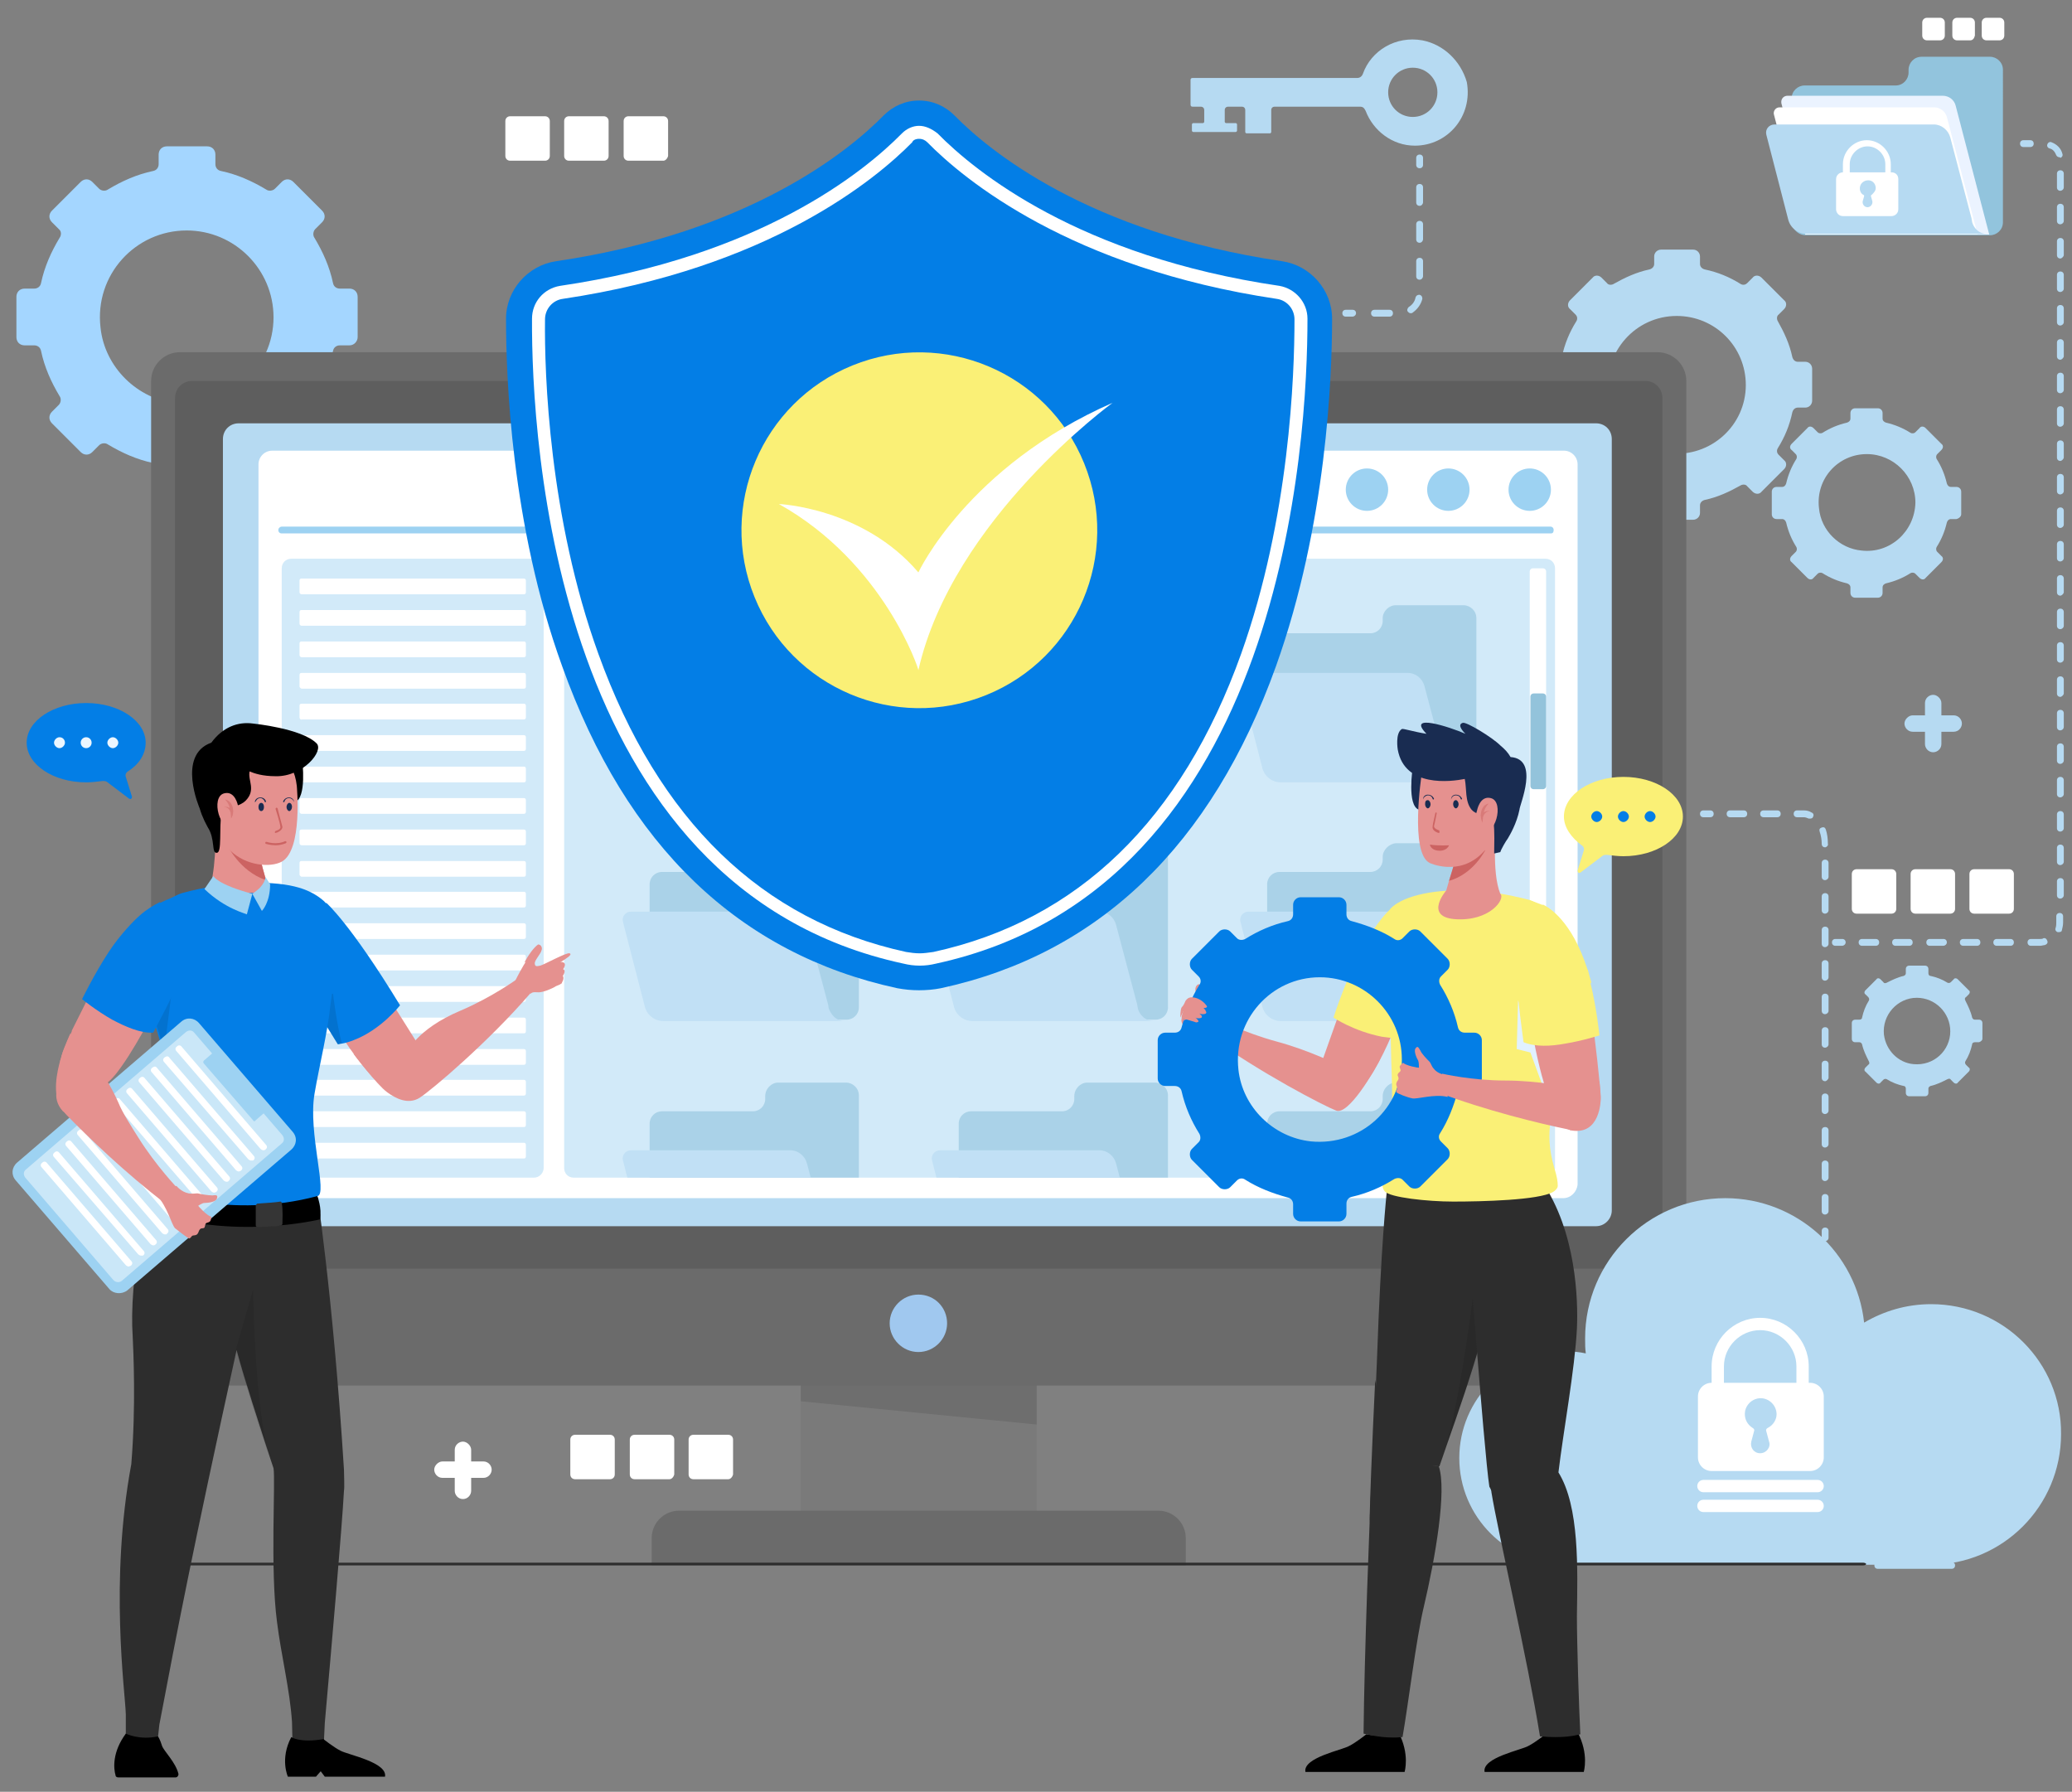 <?xml version="1.0" encoding="utf-8"?>
<!-- Generator: Adobe Illustrator 26.0.1, SVG Export Plug-In . SVG Version: 6.00 Build 0)  -->
<svg version="1.1" id="Layer_1" xmlns="http://www.w3.org/2000/svg" xmlns:xlink="http://www.w3.org/1999/xlink" x="0px" y="0px"
	 viewBox="0 0 303 262" style="enable-background:new 0 0 303 262;" xml:space="preserve">
<rect x="0" y="0" width="303" height="262" fill="#808080" stroke="none"/>
<style type="text/css">
	.st0{fill:#B6DAF2;}
	.st1{fill:#A4D6FF;}
	.st2{fill:#7A7A7A;}
	.st3{opacity:0.1;}
	.st4{fill:#6B6B6B;}
	.st5{fill:#5E5E5E;}
	.st6{fill:#A0C8EF;}
	.st7{fill:#FFFFFF;}
	.st8{fill:#9DD2F2;}
	.st9{opacity:0.46;}
	.st10{opacity:0.62;}
	.st11{clip-path:url(#SVGID_00000072241947463442268920000006897790175659352747_);}
	.st12{fill:#92C4DD;}
	.st13{fill:#93C3DB;}
	.st14{fill:#037EE6;}
	.st15{fill:#FAF076;}
	.st16{fill:#EBF3FF;}
	.st17{fill:#2D2D2D;}
	.st18{fill:#29394A;}
	.st19{fill:#E5918F;}
	.st20{fill:#CC6362;}
	.st21{fill:none;stroke:#FFFFFF;stroke-width:0.288;stroke-miterlimit:10;}
	.st22{fill:#192C51;}
	.st23{opacity:0.5;}
	.st24{fill:#353535;}
	.st25{fill:#E1F1FF;}
	.st26{fill:#ECF6FF;}
</style>
<g>
	<g>
	</g>
	<g>
		<g>
			<g>
				<path class="st0" d="M265,58.6v-4.7c0-0.5-0.4-1-1-1h-1.1c-0.4,0-0.7-0.3-0.8-0.7c-0.4-1.9-1.2-3.6-2.1-5.2
					c-0.2-0.3-0.2-0.8,0.1-1l0.8-0.8c0.4-0.4,0.4-1,0-1.3l-3.3-3.3c-0.4-0.4-1-0.4-1.3,0l-0.8,0.8c-0.3,0.3-0.7,0.3-1,0.1
					c-1.6-1-3.3-1.7-5.2-2.1c-0.4-0.1-0.7-0.4-0.7-0.8v-1.1c0-0.5-0.4-1-1-1h-4.7c-0.5,0-1,0.4-1,1v1.1c0,0.4-0.3,0.7-0.7,0.8
					c-1.9,0.4-3.6,1.2-5.2,2.1c-0.3,0.2-0.8,0.2-1-0.1l-0.8-0.8c-0.4-0.4-1-0.4-1.3,0l-3.3,3.3c-0.4,0.4-0.4,1,0,1.3l0.8,0.8
					c0.3,0.3,0.3,0.7,0.1,1c-1,1.6-1.7,3.3-2.1,5.2c-0.1,0.4-0.4,0.7-0.8,0.7h-1.1c-0.5,0-1,0.4-1,1v4.7c0,0.5,0.4,1,1,1h1.1
					c0.4,0,0.7,0.3,0.8,0.7c0.4,1.9,1.2,3.6,2.1,5.2c0.2,0.3,0.2,0.8-0.1,1l-0.8,0.8c-0.4,0.4-0.4,1,0,1.3l3.3,3.3
					c0.4,0.4,1,0.4,1.3,0l0.8-0.8c0.3-0.3,0.7-0.3,1-0.1c1.6,1,3.3,1.7,5.2,2.1c0.4,0.1,0.7,0.4,0.7,0.8v1.1c0,0.5,0.4,1,1,1h4.7
					c0.5,0,1-0.4,1-1v-1.1c0-0.4,0.3-0.7,0.7-0.8c1.9-0.4,3.6-1.2,5.2-2.1c0.3-0.2,0.8-0.2,1,0.1l0.8,0.8c0.4,0.4,1,0.4,1.3,0
					l3.3-3.3c0.4-0.4,0.4-1,0-1.3l-0.8-0.8c-0.3-0.3-0.3-0.7-0.1-1c1-1.6,1.7-3.3,2.1-5.2c0.1-0.4,0.4-0.7,0.8-0.7h1.1
					C264.6,59.6,265,59.1,265,58.6z M244.1,66.3c-4.6-0.5-8.4-4.2-8.9-8.8c-0.7-6.1,4-11.3,10-11.3c5.6,0,10.1,4.5,10.1,10.1
					C255.3,62.2,250.2,66.9,244.1,66.3z"/>
			</g>
			<g>
				<path class="st0" d="M286.8,75.2v-3.3c0-0.4-0.3-0.7-0.7-0.7h-0.8c-0.3,0-0.5-0.2-0.6-0.5c-0.3-1.3-0.8-2.5-1.5-3.6
					c-0.1-0.2-0.1-0.5,0.1-0.7l0.6-0.6c0.3-0.3,0.3-0.7,0-0.9l-2.3-2.3c-0.3-0.3-0.7-0.3-0.9,0l-0.6,0.6c-0.2,0.2-0.5,0.2-0.7,0.1
					c-1.1-0.7-2.3-1.2-3.6-1.5c-0.3-0.1-0.5-0.3-0.5-0.6v-0.8c0-0.4-0.3-0.7-0.7-0.7h-3.3c-0.4,0-0.7,0.3-0.7,0.7v0.8
					c0,0.3-0.2,0.5-0.5,0.6c-1.3,0.3-2.5,0.8-3.6,1.5c-0.2,0.1-0.5,0.1-0.7-0.1l-0.6-0.6c-0.3-0.3-0.7-0.3-0.9,0l-2.3,2.3
					c-0.3,0.3-0.3,0.7,0,0.9l0.6,0.6c0.2,0.2,0.2,0.5,0.1,0.7c-0.7,1.1-1.2,2.3-1.5,3.6c-0.1,0.3-0.3,0.5-0.6,0.5h-0.8
					c-0.4,0-0.7,0.3-0.7,0.7v3.3c0,0.4,0.3,0.7,0.7,0.7h0.8c0.3,0,0.5,0.2,0.6,0.5c0.3,1.3,0.8,2.5,1.5,3.6c0.1,0.2,0.1,0.5-0.1,0.7
					l-0.6,0.6c-0.3,0.3-0.3,0.7,0,0.9l2.3,2.3c0.3,0.3,0.7,0.3,0.9,0l0.6-0.6c0.2-0.2,0.5-0.2,0.7-0.1c1.1,0.7,2.3,1.2,3.6,1.5
					c0.3,0.1,0.5,0.3,0.5,0.6v0.8c0,0.4,0.3,0.7,0.7,0.7h3.3c0.4,0,0.7-0.3,0.7-0.7v-0.8c0-0.3,0.2-0.5,0.5-0.6
					c1.3-0.3,2.5-0.8,3.6-1.5c0.2-0.1,0.5-0.1,0.7,0.1l0.6,0.6c0.3,0.3,0.7,0.3,0.9,0l2.3-2.3c0.3-0.3,0.3-0.7,0-0.9l-0.6-0.6
					c-0.2-0.2-0.2-0.5-0.1-0.7c0.7-1.1,1.2-2.3,1.5-3.6c0.1-0.3,0.3-0.5,0.6-0.5h0.8C286.5,75.8,286.8,75.5,286.8,75.2z M272.2,80.5
					c-3.2-0.3-5.9-2.9-6.2-6.2c-0.5-4.3,2.8-7.9,7-7.9c3.9,0,7.1,3.2,7.1,7.1C280,77.7,276.4,81,272.2,80.5z"/>
			</g>
			<g>
				<path class="st0" d="M289.9,151.9v-2.3c0-0.3-0.2-0.5-0.5-0.5h-0.6c-0.2,0-0.3-0.1-0.4-0.3c-0.2-0.9-0.6-1.7-1-2.5
					c-0.1-0.2-0.1-0.4,0.1-0.5l0.4-0.4c0.2-0.2,0.2-0.5,0-0.6l-1.6-1.6c-0.2-0.2-0.5-0.2-0.6,0l-0.4,0.4c-0.1,0.1-0.3,0.2-0.5,0.1
					c-0.8-0.5-1.6-0.8-2.5-1c-0.2,0-0.3-0.2-0.3-0.4v-0.6c0-0.3-0.2-0.5-0.5-0.5h-2.3c-0.3,0-0.5,0.2-0.5,0.5v0.6
					c0,0.2-0.1,0.3-0.3,0.4c-0.9,0.2-1.7,0.6-2.5,1c-0.2,0.1-0.4,0.1-0.5-0.1l-0.4-0.4c-0.2-0.2-0.5-0.2-0.6,0l-1.6,1.6
					c-0.2,0.2-0.2,0.5,0,0.6l0.4,0.4c0.1,0.1,0.2,0.3,0.1,0.5c-0.5,0.8-0.8,1.6-1,2.5c0,0.2-0.2,0.3-0.4,0.3h-0.6
					c-0.3,0-0.5,0.2-0.5,0.5v2.3c0,0.3,0.2,0.5,0.5,0.5h0.6c0.2,0,0.3,0.1,0.4,0.3c0.2,0.9,0.6,1.7,1,2.5c0.1,0.2,0.1,0.4-0.1,0.5
					l-0.4,0.4c-0.2,0.2-0.2,0.5,0,0.6l1.6,1.6c0.2,0.2,0.5,0.2,0.6,0l0.4-0.4c0.1-0.1,0.3-0.2,0.5-0.1c0.8,0.5,1.6,0.8,2.5,1
					c0.2,0,0.3,0.2,0.3,0.4v0.6c0,0.3,0.2,0.5,0.5,0.5h2.3c0.3,0,0.5-0.2,0.5-0.5v-0.6c0-0.2,0.1-0.3,0.3-0.4c0.9-0.2,1.7-0.6,2.5-1
					c0.2-0.1,0.4-0.1,0.5,0.1l0.4,0.4c0.2,0.2,0.5,0.2,0.6,0l1.6-1.6c0.2-0.2,0.2-0.5,0-0.6l-0.4-0.4c-0.1-0.1-0.2-0.3-0.1-0.5
					c0.5-0.8,0.8-1.6,1-2.5c0-0.2,0.2-0.3,0.4-0.3h0.6C289.7,152.3,289.9,152.1,289.9,151.9z M279.8,155.6c-2.2-0.2-4-2-4.3-4.3
					c-0.3-2.9,2-5.4,4.8-5.4c2.7,0,4.9,2.2,4.9,4.9C285.2,153.6,282.8,155.9,279.8,155.6z"/>
			</g>
			<g>
				<path class="st1" d="M52.3,49.3v-5.9c0-0.7-0.5-1.2-1.2-1.2h-1.4c-0.5,0-0.9-0.3-1-0.8c-0.5-2.4-1.5-4.6-2.7-6.6
					c-0.3-0.4-0.2-1,0.1-1.3l1-1c0.5-0.5,0.5-1.2,0-1.7l-4.2-4.2c-0.5-0.5-1.2-0.5-1.7,0l-1,1c-0.3,0.3-0.9,0.4-1.3,0.1
					c-2-1.2-4.2-2.2-6.6-2.7c-0.5-0.1-0.8-0.5-0.8-1v-1.4c0-0.7-0.5-1.2-1.2-1.2h-5.9c-0.7,0-1.2,0.5-1.2,1.2V24
					c0,0.5-0.3,0.9-0.8,1c-2.4,0.5-4.6,1.5-6.6,2.7c-0.4,0.3-1,0.2-1.3-0.1l-1-1c-0.5-0.5-1.2-0.5-1.7,0l-4.2,4.2
					c-0.5,0.5-0.5,1.2,0,1.7l1,1C9,33.8,9,34.4,8.7,34.8c-1.2,2-2.2,4.2-2.7,6.6c-0.1,0.5-0.5,0.8-1,0.8H3.6c-0.7,0-1.2,0.5-1.2,1.2
					v5.9c0,0.7,0.5,1.2,1.2,1.2H5c0.5,0,0.9,0.3,1,0.8c0.5,2.4,1.5,4.6,2.7,6.6c0.3,0.4,0.2,1-0.1,1.3l-1,1c-0.5,0.5-0.5,1.2,0,1.7
					l4.2,4.2c0.5,0.5,1.2,0.5,1.7,0l1-1c0.3-0.3,0.9-0.4,1.3-0.1c2,1.2,4.2,2.2,6.6,2.7c0.5,0.1,0.8,0.5,0.8,1v1.4
					c0,0.7,0.5,1.2,1.2,1.2h5.9c0.7,0,1.2-0.5,1.2-1.2v-1.4c0-0.5,0.3-0.9,0.8-1c2.4-0.5,4.6-1.5,6.6-2.7c0.4-0.3,1-0.2,1.3,0.1l1,1
					c0.5,0.5,1.2,0.5,1.7,0l4.2-4.2c0.5-0.5,0.5-1.2,0-1.7l-1-1c-0.3-0.3-0.4-0.9-0.1-1.3c1.2-2,2.2-4.2,2.7-6.6
					c0.1-0.5,0.5-0.8,1-0.8h1.4C51.8,50.5,52.3,49.9,52.3,49.3z M25.9,59c-5.8-0.6-10.6-5.3-11.2-11.1c-0.9-7.7,5.1-14.2,12.6-14.2
					c7,0,12.7,5.7,12.7,12.7C40,53.8,33.6,59.8,25.9,59z"/>
			</g>
		</g>
		<g>
			<g>
				<g>
					<g>
						<g>
							<rect x="117.1" y="197.5" class="st2" width="34.5" height="23.7"/>
						</g>
						<g class="st3">
							<polygon points="151.6,208.3 117.1,204.9 117.1,197.5 151.6,197.5 							"/>
						</g>
						<g>
							<path class="st4" d="M169.4,220.9H99.3c-2.2,0-4,1.8-4,4v4h78.1v-4C173.4,222.7,171.6,220.9,169.4,220.9z"/>
						</g>
						<g>
							<path class="st4" d="M242.4,51.5H26.3c-2.3,0-4.2,1.9-4.2,4.2v142.7c0,2.3,1.9,4.2,4.2,4.2h216.1c2.3,0,4.2-1.9,4.2-4.2V55.7
								C246.6,53.4,244.7,51.5,242.4,51.5L242.4,51.5z"/>
						</g>
						<g>
							<path class="st5" d="M240.6,185.5H28.1c-1.4,0-2.5-1.1-2.5-2.5V58.2c0-1.4,1.1-2.5,2.5-2.5h212.5c1.4,0,2.5,1.1,2.5,2.5V183
								C243.1,184.4,242,185.5,240.6,185.5z"/>
						</g>
						<g>
							<path class="st6" d="M138.5,193.5c0,2.3-1.9,4.2-4.2,4.2c-2.3,0-4.2-1.9-4.2-4.2c0-2.3,1.9-4.2,4.2-4.2
								C136.7,189.3,138.5,191.2,138.5,193.5z"/>
						</g>
					</g>
				</g>
				<g>
					<path class="st0" d="M233.4,179.3H34.9c-1.3,0-2.3-1-2.3-2.3V64.2c0-1.3,1-2.3,2.3-2.3h198.5c1.3,0,2.3,1,2.3,2.3V177
						C235.7,178.2,234.7,179.3,233.4,179.3z"/>
				</g>
				<g>
					<path class="st7" d="M228.6,175.2H39.8c-1.1,0-2-0.9-2-2V67.9c0-1.1,0.9-2,2-2h188.9c1.1,0,2,0.9,2,2v105.3
						C230.6,174.3,229.7,175.2,228.6,175.2z"/>
				</g>
				<g>
					<circle class="st8" cx="199.9" cy="71.6" r="3.1"/>
				</g>
				<g>
					<circle class="st8" cx="211.8" cy="71.6" r="3.1"/>
				</g>
				<g>
					<circle class="st8" cx="223.7" cy="71.6" r="3.1"/>
				</g>
				<g>
					<path class="st8" d="M226.8,78H41.2c-0.3,0-0.5-0.2-0.5-0.5S41,77,41.2,77h185.5c0.3,0,0.5,0.2,0.5,0.5S227.1,78,226.8,78z"/>
				</g>
				<g class="st9">
					<path class="st8" d="M78.1,172.2H42.6c-0.8,0-1.4-0.6-1.4-1.4V83.1c0-0.8,0.6-1.4,1.4-1.4h35.5c0.8,0,1.4,0.6,1.4,1.4v87.7
						C79.5,171.5,78.9,172.2,78.1,172.2z"/>
				</g>
				<g class="st9">
					<path class="st8" d="M226,172.2H83.9c-0.8,0-1.4-0.6-1.4-1.4V83.1c0-0.8,0.6-1.4,1.4-1.4H226c0.8,0,1.4,0.6,1.4,1.4v87.7
						C227.4,171.5,226.8,172.2,226,172.2z"/>
				</g>
				<g class="st10">
					<defs>
						<path id="SVGID_1_" class="st10" d="M226,172.2H83.9c-0.8,0-1.4-0.6-1.4-1.4V83.1c0-0.8,0.6-1.4,1.4-1.4H226
							c0.8,0,1.4,0.6,1.4,1.4v87.7C227.4,171.5,226.8,172.2,226,172.2z"/>
					</defs>
					<clipPath id="SVGID_00000149366103810442360890000017405917119190056081_">
						<use xlink:href="#SVGID_1_"  style="overflow:visible;"/>
					</clipPath>
					<g style="clip-path:url(#SVGID_00000149366103810442360890000017405917119190056081_);">
						<g>
							<path class="st12" d="M111.9,90.4v0.4c0,1-0.8,1.8-1.8,1.8H96.8c-1,0-1.8,0.8-1.8,1.8v18c0,1,0.8,1.8,1.8,1.8h27
								c1,0,1.8-0.8,1.8-1.8V90.4c0-1.1-0.9-1.9-1.9-1.9h-9.9C112.8,88.5,111.9,89.4,111.9,90.4z"/>
						</g>
						<g>
							<path class="st0" d="M121.2,112.6l-0.1-0.6l0,0l0,0l-3.1-11.7c-0.3-1.1-1.3-1.9-2.4-1.9H92.3c-0.8,0-1.4,0.7-1.2,1.5
								l3.2,12.4c0.3,1.2,1.4,2.1,2.7,2.1h23.6h1h2C122.1,114.4,121.5,113.3,121.2,112.6z"/>
						</g>
					</g>
					<g style="clip-path:url(#SVGID_00000149366103810442360890000017405917119190056081_);">
						<g>
							<path class="st12" d="M157.1,90.4v0.4c0,1-0.8,1.8-1.8,1.8H142c-1,0-1.8,0.8-1.8,1.8v18c0,1,0.8,1.8,1.8,1.8h27
								c1,0,1.8-0.8,1.8-1.8V90.4c0-1.1-0.9-1.9-1.9-1.9H159C158,88.5,157.1,89.4,157.1,90.4z"/>
						</g>
						<g>
							<path class="st0" d="M166.4,112.6l-0.1-0.6l0,0l0,0l-3.1-11.7c-0.3-1.1-1.3-1.9-2.4-1.9h-23.3c-0.8,0-1.4,0.7-1.2,1.5
								l3.2,12.4c0.3,1.2,1.4,2.1,2.7,2.1h23.6h1h2C167.3,114.4,166.6,113.3,166.4,112.6z"/>
						</g>
					</g>
					<g style="clip-path:url(#SVGID_00000149366103810442360890000017405917119190056081_);">
						<g>
							<path class="st12" d="M202.2,90.4v0.4c0,1-0.8,1.8-1.8,1.8h-13.3c-1,0-1.8,0.8-1.8,1.8v18c0,1,0.8,1.8,1.8,1.8h27
								c1,0,1.8-0.8,1.8-1.8V90.4c0-1.1-0.9-1.9-1.9-1.9h-9.9C203.1,88.5,202.2,89.4,202.2,90.4z"/>
						</g>
						<g>
							<path class="st0" d="M211.5,112.6l-0.1-0.6l0,0l0,0l-3.1-11.7c-0.3-1.1-1.3-1.9-2.4-1.9h-23.3c-0.8,0-1.4,0.7-1.2,1.5
								l3.2,12.4c0.3,1.2,1.4,2.1,2.7,2.1H211h1h2C212.4,114.4,211.8,113.3,211.5,112.6z"/>
						</g>
					</g>
					<g style="clip-path:url(#SVGID_00000149366103810442360890000017405917119190056081_);">
						<g>
							<path class="st12" d="M111.9,125.3v0.4c0,1-0.8,1.8-1.8,1.8H96.8c-1,0-1.8,0.8-1.8,1.8v18c0,1,0.8,1.8,1.8,1.8h27
								c1,0,1.8-0.8,1.8-1.8v-22.1c0-1.1-0.9-1.9-1.9-1.9h-9.9C112.8,123.4,111.9,124.3,111.9,125.3z"/>
						</g>
						<g>
							<path class="st0" d="M121.2,147.5l-0.1-0.6l0,0l0,0l-3.1-11.7c-0.3-1.1-1.3-1.9-2.4-1.9H92.3c-0.8,0-1.4,0.7-1.2,1.5
								l3.2,12.4c0.3,1.2,1.4,2.1,2.7,2.1h23.6h1h2C122.1,149.3,121.5,148.2,121.2,147.5z"/>
						</g>
					</g>
					<g style="clip-path:url(#SVGID_00000149366103810442360890000017405917119190056081_);">
						<g>
							<path class="st12" d="M157.1,125.3v0.4c0,1-0.8,1.8-1.8,1.8H142c-1,0-1.8,0.8-1.8,1.8v18c0,1,0.8,1.8,1.8,1.8h27
								c1,0,1.8-0.8,1.8-1.8v-22.1c0-1.1-0.9-1.9-1.9-1.9H159C158,123.4,157.1,124.3,157.1,125.3z"/>
						</g>
						<g>
							<path class="st0" d="M166.4,147.5l-0.1-0.6l0,0l0,0l-3.1-11.7c-0.3-1.1-1.3-1.9-2.4-1.9h-23.3c-0.8,0-1.4,0.7-1.2,1.5
								l3.2,12.4c0.3,1.2,1.4,2.1,2.7,2.1h23.6h1h2C167.3,149.3,166.6,148.2,166.4,147.5z"/>
						</g>
					</g>
					<g style="clip-path:url(#SVGID_00000149366103810442360890000017405917119190056081_);">
						<g>
							<path class="st12" d="M202.2,125.3v0.4c0,1-0.8,1.8-1.8,1.8h-13.3c-1,0-1.8,0.8-1.8,1.8v18c0,1,0.8,1.8,1.8,1.8h27
								c1,0,1.8-0.8,1.8-1.8v-22.1c0-1.1-0.9-1.9-1.9-1.9h-9.9C203.1,123.4,202.2,124.3,202.2,125.3z"/>
						</g>
						<g>
							<path class="st0" d="M211.5,147.5l-0.1-0.6l0,0l0,0l-3.1-11.7c-0.3-1.1-1.3-1.9-2.4-1.9h-23.3c-0.8,0-1.4,0.7-1.2,1.5
								l3.2,12.4c0.3,1.2,1.4,2.1,2.7,2.1H211h1h2C212.4,149.3,211.8,148.2,211.5,147.5z"/>
						</g>
					</g>
					<g style="clip-path:url(#SVGID_00000149366103810442360890000017405917119190056081_);">
						<g>
							<path class="st12" d="M111.9,160.3v0.4c0,1-0.8,1.8-1.8,1.8H96.8c-1,0-1.8,0.8-1.8,1.8v18c0,1,0.8,1.8,1.8,1.8h27
								c1,0,1.8-0.8,1.8-1.8v-22.1c0-1.1-0.9-1.9-1.9-1.9h-9.9C112.8,158.3,111.9,159.2,111.9,160.3z"/>
						</g>
						<g>
							<path class="st0" d="M121.2,182.4l-0.1-0.6l0,0l0,0l-3.1-11.7c-0.3-1.1-1.3-1.9-2.4-1.9H92.3c-0.8,0-1.4,0.7-1.2,1.5
								l3.2,12.4c0.3,1.2,1.4,2.1,2.7,2.1h23.6h1h2C122.1,184.2,121.5,183.1,121.2,182.4z"/>
						</g>
					</g>
					<g style="clip-path:url(#SVGID_00000149366103810442360890000017405917119190056081_);">
						<g>
							<path class="st12" d="M157.1,160.3v0.4c0,1-0.8,1.8-1.8,1.8H142c-1,0-1.8,0.8-1.8,1.8v18c0,1,0.8,1.8,1.8,1.8h27
								c1,0,1.8-0.8,1.8-1.8v-22.1c0-1.1-0.9-1.9-1.9-1.9H159C158,158.3,157.1,159.2,157.1,160.3z"/>
						</g>
						<g>
							<path class="st0" d="M166.4,182.4l-0.1-0.6l0,0l0,0l-3.1-11.7c-0.3-1.1-1.3-1.9-2.4-1.9h-23.3c-0.8,0-1.4,0.7-1.2,1.5
								l3.2,12.4c0.3,1.2,1.4,2.1,2.7,2.1h23.6h1h2C167.3,184.2,166.6,183.1,166.4,182.4z"/>
						</g>
					</g>
					<g style="clip-path:url(#SVGID_00000149366103810442360890000017405917119190056081_);">
						<g>
							<path class="st12" d="M202.2,160.3v0.4c0,1-0.8,1.8-1.8,1.8h-13.3c-1,0-1.8,0.8-1.8,1.8v18c0,1,0.8,1.8,1.8,1.8h27
								c1,0,1.8-0.8,1.8-1.8v-22.1c0-1.1-0.9-1.9-1.9-1.9h-9.9C203.1,158.3,202.2,159.2,202.2,160.3z"/>
						</g>
						<g>
							<path class="st0" d="M211.5,182.4l-0.1-0.6l0,0l0,0l-3.1-11.7c-0.3-1.1-1.3-1.9-2.4-1.9h-23.3c-0.8,0-1.4,0.7-1.2,1.5
								l3.2,12.4c0.3,1.2,1.4,2.1,2.7,2.1H211h1h2C212.4,184.2,211.8,183.1,211.5,182.4z"/>
						</g>
					</g>
				</g>
				<g>
					<g>
						<path class="st7" d="M225.6,170.8h-1.4c-0.3,0-0.5-0.2-0.5-0.5V83.6c0-0.3,0.2-0.5,0.5-0.5h1.4c0.3,0,0.5,0.2,0.5,0.5v86.7
							C226.1,170.6,225.9,170.8,225.6,170.8z"/>
					</g>
					<g>
						<path class="st13" d="M225.6,115.4h-1.3c-0.3,0-0.5-0.2-0.5-0.5v-13c0-0.3,0.2-0.5,0.5-0.5h1.3c0.3,0,0.5,0.2,0.5,0.5v13
							C226.1,115.2,225.9,115.4,225.6,115.4z"/>
					</g>
				</g>
				<g>
					<g>
						<path class="st7" d="M43.8,86.6v-1.7c0-0.2,0.1-0.3,0.3-0.3h32.5c0.2,0,0.3,0.1,0.3,0.3v1.7c0,0.2-0.1,0.3-0.3,0.3H44.1
							C44,86.9,43.8,86.8,43.8,86.6z"/>
					</g>
					<g>
						<path class="st7" d="M43.8,91.2v-1.7c0-0.2,0.1-0.3,0.3-0.3h32.5c0.2,0,0.3,0.1,0.3,0.3v1.7c0,0.2-0.1,0.3-0.3,0.3H44.1
							C44,91.5,43.8,91.4,43.8,91.2z"/>
					</g>
					<g>
						<path class="st7" d="M43.8,95.8v-1.7c0-0.2,0.1-0.3,0.3-0.3h32.5c0.2,0,0.3,0.1,0.3,0.3v1.7c0,0.2-0.1,0.3-0.3,0.3H44.1
							C44,96.1,43.8,96,43.8,95.8z"/>
					</g>
					<g>
						<path class="st7" d="M43.8,100.4v-1.7c0-0.2,0.1-0.3,0.3-0.3h32.5c0.2,0,0.3,0.1,0.3,0.3v1.7c0,0.2-0.1,0.3-0.3,0.3H44.1
							C44,100.7,43.8,100.5,43.8,100.4z"/>
					</g>
					<g>
						<path class="st7" d="M43.8,104.9v-1.7c0-0.2,0.1-0.3,0.3-0.3h32.5c0.2,0,0.3,0.1,0.3,0.3v1.7c0,0.2-0.1,0.3-0.3,0.3H44.1
							C44,105.3,43.8,105.1,43.8,104.9z"/>
					</g>
					<g>
						<path class="st7" d="M43.8,109.5v-1.7c0-0.2,0.1-0.3,0.3-0.3h32.5c0.2,0,0.3,0.1,0.3,0.3v1.7c0,0.2-0.1,0.3-0.3,0.3H44.1
							C44,109.8,43.8,109.7,43.8,109.5z"/>
					</g>
					<g>
						<path class="st7" d="M43.8,114.1v-1.7c0-0.2,0.1-0.3,0.3-0.3h32.5c0.2,0,0.3,0.1,0.3,0.3v1.7c0,0.2-0.1,0.3-0.3,0.3H44.1
							C44,114.4,43.8,114.3,43.8,114.1z"/>
					</g>
					<g>
						<path class="st7" d="M43.8,118.7V117c0-0.2,0.1-0.3,0.3-0.3h32.5c0.2,0,0.3,0.1,0.3,0.3v1.7c0,0.2-0.1,0.3-0.3,0.3H44.1
							C44,119,43.8,118.9,43.8,118.7z"/>
					</g>
					<g>
						<path class="st7" d="M43.8,123.3v-1.7c0-0.2,0.1-0.3,0.3-0.3h32.5c0.2,0,0.3,0.1,0.3,0.3v1.7c0,0.2-0.1,0.3-0.3,0.3H44.1
							C44,123.6,43.8,123.5,43.8,123.3z"/>
					</g>
					<g>
						<path class="st7" d="M43.8,127.9v-1.7c0-0.2,0.1-0.3,0.3-0.3h32.5c0.2,0,0.3,0.1,0.3,0.3v1.7c0,0.2-0.1,0.3-0.3,0.3H44.1
							C44,128.2,43.8,128,43.8,127.9z"/>
					</g>
					<g>
						<path class="st7" d="M43.8,132.4v-1.7c0-0.2,0.1-0.3,0.3-0.3h32.5c0.2,0,0.3,0.1,0.3,0.3v1.7c0,0.2-0.1,0.3-0.3,0.3H44.1
							C44,132.8,43.8,132.6,43.8,132.4z"/>
					</g>
					<g>
						<path class="st7" d="M43.8,137v-1.7c0-0.2,0.1-0.3,0.3-0.3h32.5c0.2,0,0.3,0.1,0.3,0.3v1.7c0,0.2-0.1,0.3-0.3,0.3H44.1
							C44,137.4,43.8,137.2,43.8,137z"/>
					</g>
					<g>
						<path class="st7" d="M43.8,141.6v-1.7c0-0.2,0.1-0.3,0.3-0.3h32.5c0.2,0,0.3,0.1,0.3,0.3v1.7c0,0.2-0.1,0.3-0.3,0.3H44.1
							C44,141.9,43.8,141.8,43.8,141.6z"/>
					</g>
					<g>
						<path class="st7" d="M43.8,146.2v-1.7c0-0.2,0.1-0.3,0.3-0.3h32.5c0.2,0,0.3,0.1,0.3,0.3v1.7c0,0.2-0.1,0.3-0.3,0.3H44.1
							C44,146.5,43.8,146.4,43.8,146.2z"/>
					</g>
					<g>
						<path class="st7" d="M43.8,150.8v-1.7c0-0.2,0.1-0.3,0.3-0.3h32.5c0.2,0,0.3,0.1,0.3,0.3v1.7c0,0.2-0.1,0.3-0.3,0.3H44.1
							C44,151.1,43.8,151,43.8,150.8z"/>
					</g>
					<g>
						<path class="st7" d="M43.8,155.4v-1.7c0-0.2,0.1-0.3,0.3-0.3h32.5c0.2,0,0.3,0.1,0.3,0.3v1.7c0,0.2-0.1,0.3-0.3,0.3H44.1
							C44,155.7,43.8,155.5,43.8,155.4z"/>
					</g>
					<g>
						<path class="st7" d="M43.8,159.9v-1.7c0-0.2,0.1-0.3,0.3-0.3h32.5c0.2,0,0.3,0.1,0.3,0.3v1.7c0,0.2-0.1,0.3-0.3,0.3H44.1
							C44,160.3,43.8,160.1,43.8,159.9z"/>
					</g>
					<g>
						<path class="st7" d="M43.8,164.5v-1.7c0-0.2,0.1-0.3,0.3-0.3h32.5c0.2,0,0.3,0.1,0.3,0.3v1.7c0,0.2-0.1,0.3-0.3,0.3H44.1
							C44,164.9,43.8,164.7,43.8,164.5z"/>
					</g>
					<g>
						<path class="st7" d="M43.8,169.1v-1.7c0-0.2,0.1-0.3,0.3-0.3h32.5c0.2,0,0.3,0.1,0.3,0.3v1.7c0,0.2-0.1,0.3-0.3,0.3H44.1
							C44,169.4,43.8,169.3,43.8,169.1z"/>
					</g>
				</g>
			</g>
			<g>
				<g>
					<path class="st14" d="M194.8,46.6c0-4.2-3.2-7.8-7.3-8.4h0c-28.5-4.2-43-16.3-47.9-21.3c-1.4-1.4-3.2-2.2-5.2-2.2
						c-2,0-3.8,0.8-5.2,2.2c-4.9,5-19.4,17.1-47.9,21.3c-4.1,0.6-7.3,4.2-7.3,8.4c0,8.4,0.7,30.1,8.2,50.8
						c9.4,26.3,25.9,42.1,49,47.1c1.1,0.2,2.1,0.3,3.2,0.3c1.1,0,2.2-0.1,3.2-0.3c23.1-5,39.6-20.9,49-47.1
						C194,76.7,194.8,55,194.8,46.6z"/>
				</g>
				<g>
					<path class="st14" d="M136.8,141c-0.8,0.2-1.6,0.3-2.4,0.3c-0.8,0-1.6-0.1-2.4-0.3c-51.1-11.1-54.3-76.9-54.3-94.3
						c0-2.4,1.8-4.4,4.1-4.8c29.3-4.3,44.5-16.7,50-22.3c0.7-0.7,1.6-1.1,2.5-1.1c0.9,0,1.8,0.4,2.5,1.1c5.5,5.6,20.7,18,50,22.3
						c2.4,0.4,4.1,2.4,4.1,4.8C191.1,64.1,187.9,129.9,136.8,141z"/>
				</g>
				<g>
					
						<ellipse transform="matrix(0.927 -0.376 0.376 0.927 -19.286 56.227)" class="st15" cx="134.4" cy="77.5" rx="26" ry="26"/>
				</g>
				<g>
					<path class="st7" d="M134.4,20.3c0.5,0,0.9,0.2,1.2,0.5c5.3,5.4,20.9,18.4,51.1,22.9c1.5,0.2,2.6,1.5,2.6,3
						c0,8.1-0.7,29-7.8,48.9c-8.7,24.3-23.9,39-45,43.6c-0.7,0.1-1.4,0.2-2,0.2c-0.7,0-1.4-0.1-2-0.2c-21.1-4.6-36.2-19.2-45-43.6
						c-7.2-19.9-7.9-40.9-7.8-48.9c0-1.5,1.1-2.8,2.6-3c30.2-4.5,45.8-17.5,51.1-22.9C133.5,20.5,133.9,20.3,134.4,20.3 M134.4,18.4
						c-0.9,0-1.8,0.4-2.5,1.1c-5.5,5.6-20.7,18-50,22.3c-2.4,0.4-4.1,2.4-4.1,4.8c-0.1,17.5,3.2,83.3,54.3,94.3
						c0.8,0.2,1.6,0.3,2.4,0.3c0.8,0,1.6-0.1,2.4-0.3c51.1-11.1,54.3-76.9,54.3-94.3c0-2.4-1.8-4.4-4.1-4.8
						c-29.3-4.3-44.5-16.7-50-22.3C136.2,18.8,135.3,18.4,134.4,18.4L134.4,18.4z"/>
				</g>
				<g>
					<path class="st7" d="M113.9,73.7c0,0,12.3,0.5,20.4,10c0,0,7.2-15.5,28.4-24.8c0,0-23.4,17-28.4,39.1
						C134.4,98,129.3,82.3,113.9,73.7z"/>
				</g>
			</g>
		</g>
		<g>
			<g>
				<path class="st12" d="M279.1,10.2v0.4c0,1-0.8,1.9-1.9,1.9h-13.3c-1,0-1.9,0.8-1.9,1.9v17.9c0,1.1,0.9,2.1,2.1,2.1H291
					c1,0,1.9-0.8,1.9-1.9V10.2c0-1.1-0.9-1.9-1.9-1.9H281C279.9,8.3,279.1,9.2,279.1,10.2z"/>
			</g>
			<g>
				<path class="st16" d="M290.9,34.3h-25.4l-5-19.2c-0.1-0.6,0.3-1.1,0.9-1.1h22.7c0.9,0,1.7,0.6,1.9,1.5L290.9,34.3z"/>
			</g>
			<g>
				<path class="st7" d="M289.2,34.3H264l-4.6-17.6c-0.1-0.5,0.3-1,0.8-1h22.7c0.8,0,1.6,0.6,1.8,1.4L289.2,34.3z"/>
			</g>
			<g>
				<path class="st0" d="M288.4,32.5l-0.1-0.6l0,0l0,0l-3.1-11.8c-0.3-1.1-1.3-1.9-2.4-1.9h-23.3c-0.8,0-1.4,0.7-1.2,1.5l3.2,12.4
					c0.3,1.2,1.4,2.1,2.7,2.1h23.6h1h2C289.3,34.3,288.6,33.2,288.4,32.5z"/>
			</g>
			<g>
				<g>
					<path class="st7" d="M276.6,25.2h-0.1V24c0-1.9-1.6-3.5-3.5-3.5c-1.9,0-3.5,1.6-3.5,3.5v1.2h0c-0.5,0-1,0.4-1,1v4.4
						c0,0.5,0.4,1,1,1h7.1c0.5,0,1-0.4,1-1v-4.4C277.6,25.6,277.2,25.2,276.6,25.2z M270.5,24c0-1.4,1.2-2.6,2.6-2.6
						c1.4,0,2.6,1.2,2.6,2.6v1.2h-5.2V24z"/>
				</g>
				<g>
					<path class="st0" d="M274.3,27.5c0-0.7-0.6-1.3-1.4-1.1c-0.4,0.1-0.8,0.4-0.9,0.9c-0.1,0.5,0.1,1,0.5,1.2
						c0.1,0,0.1,0.1,0.1,0.2l-0.2,0.7c-0.1,0.4,0.2,0.9,0.7,0.9c0.4,0,0.8-0.4,0.7-0.9l-0.2-0.7c0-0.1,0-0.2,0.1-0.2
						C274,28.2,274.3,27.9,274.3,27.5z"/>
				</g>
			</g>
		</g>
		<g>
			<g>
				<path class="st0" d="M282.4,190.7c-3.6,0-6.9,1-9.8,2.7c-1.1-10.2-9.8-18.2-20.3-18.2c-11.3,0-20.5,9.2-20.5,20.5
					c0,0.8,0,1.5,0.1,2.2c-0.9-0.2-1.9-0.3-2.9-0.3c-8.6,0-15.6,7-15.6,15.6c0,8.6,7,15.6,15.6,15.6h53.3c10.6,0,19.1-8.6,19.1-19.1
					C301.5,199.3,293,190.7,282.4,190.7z"/>
			</g>
			<g>
				<g>
					<path class="st7" d="M264.7,202.2h-0.2v-2.4c0-3.9-3.2-7.1-7.1-7.1c-3.9,0-7.1,3.2-7.1,7.1v2.4h0c-1.1,0-2,0.9-2,2v8.9
						c0,1.1,0.9,2,2,2h14.4c1.1,0,2-0.9,2-2v-8.9C266.7,203.1,265.8,202.2,264.7,202.2z M252.1,199.8c0-2.9,2.4-5.3,5.3-5.3
						c2.9,0,5.3,2.4,5.3,5.3v2.4h-10.6V199.8z"/>
				</g>
				<g>
					<path class="st0" d="M259.8,206.8c0-1.4-1.3-2.6-2.8-2.3c-0.9,0.2-1.6,0.9-1.8,1.8c-0.2,1.1,0.3,2,1.1,2.5
						c0.2,0.1,0.3,0.3,0.2,0.5l-0.4,1.5c-0.2,0.9,0.4,1.7,1.3,1.7c0.9,0,1.6-0.9,1.3-1.7l-0.4-1.5c-0.1-0.2,0-0.4,0.2-0.5
						C259.3,208.4,259.8,207.6,259.8,206.8z"/>
				</g>
			</g>
			<g>
				<path class="st7" d="M265.8,218.2h-16.7c-0.5,0-0.9-0.4-0.9-0.9l0,0c0-0.5,0.4-0.9,0.9-0.9h16.7c0.5,0,0.9,0.4,0.9,0.9l0,0
					C266.7,217.8,266.3,218.2,265.8,218.2z"/>
			</g>
			<g>
				<path class="st7" d="M265.8,221.1h-16.7c-0.5,0-0.9-0.4-0.9-0.9l0,0c0-0.5,0.4-0.9,0.9-0.9h16.7c0.5,0,0.9,0.4,0.9,0.9l0,0
					C266.7,220.7,266.3,221.1,265.8,221.1z"/>
			</g>
		</g>
		<g>
			<g>
				<path class="st17" d="M272.4,228.9H21.8c-0.3,0-0.5-0.1-0.5-0.2s0.2-0.2,0.5-0.2h250.6c0.3,0,0.5,0.1,0.5,0.2
					S272.7,228.9,272.4,228.9z"/>
			</g>
			<g>
				<path class="st0" d="M285.4,229.4h-10.8c-0.3,0-0.5-0.2-0.5-0.5s0.2-0.5,0.5-0.5h10.8c0.3,0,0.5,0.2,0.5,0.5
					S285.7,229.4,285.4,229.4z"/>
			</g>
		</g>
		<g>
			<path class="st0" d="M208,5.9c-3.9-0.7-7.5,1.5-8.7,4.9c-0.1,0.3-0.4,0.6-0.8,0.6h-24.1c-0.2,0-0.3,0.1-0.3,0.3v3.6
				c0,0.2,0.1,0.3,0.3,0.3h1.2c0.3,0,0.5,0.2,0.5,0.5v1.7c0,0.1-0.1,0.2-0.2,0.2h-1.4c-0.1,0-0.2,0.1-0.2,0.2v0.9
				c0,0.1,0.1,0.2,0.2,0.2h6.2c0.1,0,0.2-0.1,0.2-0.2v-0.9c0-0.1-0.1-0.2-0.2-0.2h-1.4c-0.1,0-0.2-0.1-0.2-0.2v-1.7
				c0-0.3,0.2-0.5,0.5-0.5h2c0.3,0,0.5,0.2,0.5,0.5v3.2c0,0.1,0.1,0.2,0.2,0.2h3.4c0.1,0,0.2-0.1,0.2-0.2v-3.2
				c0-0.3,0.2-0.5,0.5-0.5h12.5c0.4,0,0.6,0.2,0.8,0.6c1.1,2.9,3.9,5.1,7.2,5.1c4.8,0,8.5-4.3,7.6-9.3C213.6,8.9,211.1,6.5,208,5.9z
				 M206.6,17.1c-2,0-3.6-1.6-3.6-3.6s1.6-3.6,3.6-3.6s3.6,1.6,3.6,3.6S208.6,17.1,206.6,17.1z"/>
		</g>
		<g>
			<g>
				<g>
					<path class="st0" d="M250.1,119.5h-1c-0.3,0-0.5-0.2-0.5-0.5s0.2-0.5,0.5-0.5h1c0.3,0,0.5,0.2,0.5,0.5S250.4,119.5,250.1,119.5
						z"/>
				</g>
				<g>
					<path class="st0" d="M266.9,177.6c-0.3,0-0.5-0.2-0.5-0.5v-2c0-0.3,0.2-0.5,0.5-0.5s0.5,0.2,0.5,0.5v2
						C267.4,177.4,267.1,177.6,266.9,177.6z M266.9,172.7c-0.3,0-0.5-0.2-0.5-0.5v-2c0-0.3,0.2-0.5,0.5-0.5s0.5,0.2,0.5,0.5v2
						C267.4,172.5,267.1,172.7,266.9,172.7z M266.9,167.8c-0.3,0-0.5-0.2-0.5-0.5v-2c0-0.3,0.2-0.5,0.5-0.5s0.5,0.2,0.5,0.5v2
						C267.4,167.6,267.1,167.8,266.9,167.8z M266.9,162.9c-0.3,0-0.5-0.2-0.5-0.5v-2c0-0.3,0.2-0.5,0.5-0.5s0.5,0.2,0.5,0.5v2
						C267.4,162.7,267.1,162.9,266.9,162.9z M266.9,158.1c-0.3,0-0.5-0.2-0.5-0.5v-2c0-0.3,0.2-0.5,0.5-0.5s0.5,0.2,0.5,0.5v2
						C267.4,157.8,267.1,158.1,266.9,158.1z M266.9,153.2c-0.3,0-0.5-0.2-0.5-0.5v-2c0-0.3,0.2-0.5,0.5-0.5s0.5,0.2,0.5,0.5v2
						C267.4,153,267.1,153.2,266.9,153.2z M266.9,148.3c-0.3,0-0.5-0.2-0.5-0.5v-2c0-0.3,0.2-0.5,0.5-0.5s0.5,0.2,0.5,0.5v2
						C267.4,148.1,267.1,148.3,266.9,148.3z M266.9,143.4c-0.3,0-0.5-0.2-0.5-0.5v-2c0-0.3,0.2-0.5,0.5-0.5s0.5,0.2,0.5,0.5v2
						C267.4,143.2,267.1,143.4,266.9,143.4z M266.9,138.5c-0.3,0-0.5-0.2-0.5-0.5v-2c0-0.3,0.2-0.5,0.5-0.5s0.5,0.2,0.5,0.5v2
						C267.4,138.3,267.1,138.5,266.9,138.5z M266.9,133.6c-0.3,0-0.5-0.2-0.5-0.5v-2c0-0.3,0.2-0.5,0.5-0.5s0.5,0.2,0.5,0.5v2
						C267.4,133.4,267.1,133.6,266.9,133.6z M266.9,128.7c-0.3,0-0.5-0.2-0.5-0.5v-2c0-0.3,0.2-0.5,0.5-0.5s0.5,0.2,0.5,0.5v2
						C267.4,128.5,267.1,128.7,266.9,128.7z M266.9,123.9c-0.3,0-0.5-0.2-0.5-0.5c0-0.6-0.1-1.2-0.3-1.8c-0.1-0.3,0-0.5,0.3-0.6
						c0.3-0.1,0.5,0,0.6,0.3c0.2,0.6,0.3,1.3,0.3,2.1C267.4,123.6,267.1,123.9,266.9,123.9C266.9,123.9,266.9,123.9,266.9,123.9z
						 M264.7,119.7c-0.1,0-0.1,0-0.2,0c-0.2-0.1-0.5-0.2-0.7-0.2h-1c-0.3,0-0.5-0.2-0.5-0.5s0.2-0.5,0.5-0.5h1
						c0.4,0,0.8,0.1,1.1,0.3c0.3,0.1,0.4,0.4,0.2,0.7C265.1,119.6,264.9,119.7,264.7,119.7z M259.9,119.5h-2c-0.3,0-0.5-0.2-0.5-0.5
						s0.2-0.5,0.5-0.5h2c0.3,0,0.5,0.2,0.5,0.5S260.2,119.5,259.9,119.5z M255,119.5h-2c-0.3,0-0.5-0.2-0.5-0.5s0.2-0.5,0.5-0.5h2
						c0.3,0,0.5,0.2,0.5,0.5S255.3,119.5,255,119.5z"/>
				</g>
				<g>
					<path class="st0" d="M266.9,181.5c-0.3,0-0.5-0.2-0.5-0.5v-1c0-0.3,0.2-0.5,0.5-0.5s0.5,0.2,0.5,0.5v1
						C267.4,181.3,267.1,181.5,266.9,181.5z"/>
				</g>
			</g>
			<g>
				<g>
					<path class="st0" d="M8.7,178c-0.3,0-0.5-0.2-0.5-0.5v-2c0-0.3,0.2-0.5,0.5-0.5s0.5,0.2,0.5,0.5v2C9.2,177.8,9,178,8.7,178z
						 M8.7,172.9c-0.3,0-0.5-0.2-0.5-0.5v-2c0-0.3,0.2-0.5,0.5-0.5s0.5,0.2,0.5,0.5v2C9.2,172.7,9,172.9,8.7,172.9z M8.8,167.8
						c-0.1,0-0.1,0-0.2,0c-0.3-0.1-0.4-0.4-0.3-0.7c0.3-0.8,0.9-1.4,1.7-1.6c0.3-0.1,0.5,0.1,0.6,0.3c0.1,0.3-0.1,0.5-0.3,0.6
						c-0.5,0.2-0.9,0.6-1.1,1.1C9.2,167.7,9,167.8,8.8,167.8z M15.4,166.3h-2c-0.3,0-0.5-0.2-0.5-0.5s0.2-0.5,0.5-0.5h2
						c0.3,0,0.5,0.2,0.5,0.5S15.7,166.3,15.4,166.3z"/>
				</g>
				<g>
					<path class="st0" d="M19.5,166.3h-1c-0.3,0-0.5-0.2-0.5-0.5s0.2-0.5,0.5-0.5h1c0.3,0,0.5,0.2,0.5,0.5S19.7,166.3,19.5,166.3z"
						/>
				</g>
			</g>
			<g>
				<g>
					<path class="st0" d="M269.4,138.3h-1c-0.3,0-0.5-0.2-0.5-0.5s0.2-0.5,0.5-0.5h1c0.3,0,0.5,0.2,0.5,0.5S269.6,138.3,269.4,138.3
						z"/>
				</g>
				<g>
					<path class="st0" d="M298.3,138.3H297c-0.3,0-0.5-0.2-0.5-0.5s0.2-0.5,0.5-0.5h1.3c0.2,0,0.4,0,0.5-0.1
						c0.3-0.1,0.5,0.1,0.6,0.4s-0.1,0.5-0.4,0.6C298.8,138.2,298.6,138.3,298.3,138.3z M294,138.3h-2c-0.3,0-0.5-0.2-0.5-0.5
						s0.2-0.5,0.5-0.5h2c0.3,0,0.5,0.2,0.5,0.5S294.3,138.3,294,138.3z M289.1,138.3h-2c-0.3,0-0.5-0.2-0.5-0.5s0.2-0.5,0.5-0.5h2
						c0.3,0,0.5,0.2,0.5,0.5S289.4,138.3,289.1,138.3z M284.2,138.3h-2c-0.3,0-0.5-0.2-0.5-0.5s0.2-0.5,0.5-0.5h2
						c0.3,0,0.5,0.2,0.5,0.5S284.4,138.3,284.2,138.3z M279.2,138.3h-2c-0.3,0-0.5-0.2-0.5-0.5s0.2-0.5,0.5-0.5h2
						c0.3,0,0.5,0.2,0.5,0.5S279.5,138.3,279.2,138.3z M274.3,138.3h-2c-0.3,0-0.5-0.2-0.5-0.5s0.2-0.5,0.5-0.5h2
						c0.3,0,0.5,0.2,0.5,0.5S274.6,138.3,274.3,138.3z M301.1,136.3c-0.1,0-0.1,0-0.2,0c-0.3-0.1-0.4-0.4-0.3-0.6
						c0.1-0.3,0.1-0.6,0.1-0.8v-0.9c0-0.3,0.2-0.5,0.5-0.5s0.5,0.2,0.5,0.5v0.9c0,0.4-0.1,0.8-0.2,1.2
						C301.5,136.2,301.3,136.3,301.1,136.3z M301.3,131.4c-0.3,0-0.5-0.2-0.5-0.5v-2c0-0.3,0.2-0.5,0.5-0.5s0.5,0.2,0.5,0.5v2
						C301.8,131.2,301.5,131.4,301.3,131.4z M301.3,126.5c-0.3,0-0.5-0.2-0.5-0.5v-2c0-0.3,0.2-0.5,0.5-0.5s0.5,0.2,0.5,0.5v2
						C301.8,126.3,301.5,126.5,301.3,126.5z M301.3,121.6c-0.3,0-0.5-0.2-0.5-0.5v-2c0-0.3,0.2-0.5,0.5-0.5s0.5,0.2,0.5,0.5v2
						C301.8,121.4,301.5,121.6,301.3,121.6z M301.3,116.6c-0.3,0-0.5-0.2-0.5-0.5v-2c0-0.3,0.2-0.5,0.5-0.5s0.5,0.2,0.5,0.5v2
						C301.8,116.4,301.5,116.6,301.3,116.6z M301.3,111.7c-0.3,0-0.5-0.2-0.5-0.5v-2c0-0.3,0.2-0.5,0.5-0.5s0.5,0.2,0.5,0.5v2
						C301.8,111.5,301.5,111.7,301.3,111.7z M301.3,106.8c-0.3,0-0.5-0.2-0.5-0.5v-2c0-0.3,0.2-0.5,0.5-0.5s0.5,0.2,0.5,0.5v2
						C301.8,106.6,301.5,106.8,301.3,106.8z M301.3,101.9c-0.3,0-0.5-0.2-0.5-0.5v-2c0-0.3,0.2-0.5,0.5-0.5s0.5,0.2,0.5,0.5v2
						C301.8,101.6,301.5,101.9,301.3,101.9z M301.3,96.9c-0.3,0-0.5-0.2-0.5-0.5v-2c0-0.3,0.2-0.5,0.5-0.5s0.5,0.2,0.5,0.5v2
						C301.8,96.7,301.5,96.9,301.3,96.9z M301.3,92c-0.3,0-0.5-0.2-0.5-0.5v-2c0-0.3,0.2-0.5,0.5-0.5s0.5,0.2,0.5,0.5v2
						C301.8,91.8,301.5,92,301.3,92z M301.3,87.1c-0.3,0-0.5-0.2-0.5-0.5v-2c0-0.3,0.2-0.5,0.5-0.5s0.5,0.2,0.5,0.5v2
						C301.8,86.8,301.5,87.1,301.3,87.1z M301.3,82.1c-0.3,0-0.5-0.2-0.5-0.5v-2c0-0.3,0.2-0.5,0.5-0.5s0.5,0.2,0.5,0.5v2
						C301.8,81.9,301.5,82.1,301.3,82.1z M301.3,77.2c-0.3,0-0.5-0.2-0.5-0.5v-2c0-0.3,0.2-0.5,0.5-0.5s0.5,0.2,0.5,0.5v2
						C301.8,77,301.5,77.2,301.3,77.2z M301.3,72.3c-0.3,0-0.5-0.2-0.5-0.5v-2c0-0.3,0.2-0.5,0.5-0.5s0.5,0.2,0.5,0.5v2
						C301.8,72.1,301.5,72.3,301.3,72.3z M301.3,67.4c-0.3,0-0.5-0.2-0.5-0.5v-2c0-0.3,0.2-0.5,0.5-0.5s0.5,0.2,0.5,0.5v2
						C301.8,67.1,301.5,67.4,301.3,67.4z M301.3,62.4c-0.3,0-0.5-0.2-0.5-0.5v-2c0-0.3,0.2-0.5,0.5-0.5s0.5,0.2,0.5,0.5v2
						C301.8,62.2,301.5,62.4,301.3,62.4z M301.3,57.5c-0.3,0-0.5-0.2-0.5-0.5v-2c0-0.3,0.2-0.5,0.5-0.5s0.5,0.2,0.5,0.5v2
						C301.8,57.3,301.5,57.5,301.3,57.5z M301.3,52.6c-0.3,0-0.5-0.2-0.5-0.5v-2c0-0.3,0.2-0.5,0.5-0.5s0.5,0.2,0.5,0.5v2
						C301.8,52.3,301.5,52.6,301.3,52.6z M301.3,47.6c-0.3,0-0.5-0.2-0.5-0.5v-2c0-0.3,0.2-0.5,0.5-0.5s0.5,0.2,0.5,0.5v2
						C301.8,47.4,301.5,47.6,301.3,47.6z M301.3,42.7c-0.3,0-0.5-0.2-0.5-0.5v-2c0-0.3,0.2-0.5,0.5-0.5s0.5,0.2,0.5,0.5v2
						C301.8,42.5,301.5,42.7,301.3,42.7z M301.3,37.8c-0.3,0-0.5-0.2-0.5-0.5v-2c0-0.3,0.2-0.5,0.5-0.5s0.5,0.2,0.5,0.5v2
						C301.8,37.5,301.5,37.8,301.3,37.8z M301.3,32.8c-0.3,0-0.5-0.2-0.5-0.5v-2c0-0.3,0.2-0.5,0.5-0.5s0.5,0.2,0.5,0.5v2
						C301.8,32.6,301.5,32.8,301.3,32.8z M301.3,27.9c-0.3,0-0.5-0.2-0.5-0.5v-2c0-0.3,0.2-0.5,0.5-0.5s0.5,0.2,0.5,0.5v2
						C301.8,27.7,301.5,27.9,301.3,27.9z M301.2,23c-0.2,0-0.4-0.1-0.5-0.3c-0.2-0.5-0.5-0.9-1-1c-0.3-0.1-0.4-0.4-0.3-0.6
						c0.1-0.3,0.4-0.4,0.6-0.3c0.8,0.3,1.4,0.9,1.6,1.7c0.1,0.3-0.1,0.5-0.3,0.6C301.3,23,301.2,23,301.2,23z"/>
				</g>
				<g>
					<path class="st0" d="M296.9,21.5h-1c-0.3,0-0.5-0.2-0.5-0.5s0.2-0.5,0.5-0.5h1c0.3,0,0.5,0.2,0.5,0.5S297.2,21.5,296.9,21.5z"
						/>
				</g>
			</g>
			<g>
				<g>
					<path class="st0" d="M207.6,24.6c-0.3,0-0.5-0.2-0.5-0.5v-1c0-0.3,0.2-0.5,0.5-0.5s0.5,0.2,0.5,0.5v1
						C208.1,24.4,207.9,24.6,207.6,24.6z"/>
				</g>
				<g>
					<path class="st0" d="M203.2,46.3H201c-0.3,0-0.5-0.2-0.5-0.5s0.2-0.5,0.5-0.5h2.2c0.3,0,0.5,0.2,0.5,0.5S203.5,46.3,203.2,46.3
						z M206.3,45.8c-0.2,0-0.3-0.1-0.4-0.2c-0.2-0.2-0.1-0.5,0.1-0.7c0.5-0.3,0.9-0.8,1-1.4c0.1-0.3,0.3-0.4,0.6-0.4
						c0.3,0.1,0.4,0.3,0.4,0.6c-0.2,0.8-0.7,1.5-1.4,2C206.5,45.8,206.4,45.8,206.3,45.8z M207.6,40.9c-0.3,0-0.5-0.2-0.5-0.5v-2.2
						c0-0.3,0.2-0.5,0.5-0.5s0.5,0.2,0.5,0.5v2.2C208.1,40.6,207.9,40.9,207.6,40.9z M207.6,35.5c-0.3,0-0.5-0.2-0.5-0.5v-2.2
						c0-0.3,0.2-0.5,0.5-0.5s0.5,0.2,0.5,0.5V35C208.1,35.2,207.9,35.5,207.6,35.5z M207.6,30.1c-0.3,0-0.5-0.2-0.5-0.5v-2.2
						c0-0.3,0.2-0.5,0.5-0.5s0.5,0.2,0.5,0.5v2.2C208.1,29.8,207.9,30.1,207.6,30.1z"/>
				</g>
				<g>
					<path class="st0" d="M197.8,46.3h-1c-0.3,0-0.5-0.2-0.5-0.5s0.2-0.5,0.5-0.5h1c0.3,0,0.5,0.2,0.5,0.5S198,46.3,197.8,46.3z"/>
				</g>
			</g>
		</g>
		<g>
			<g>
				<g>
					<path class="st18" d="M46.1,172.7C46.1,172.7,46.1,172.7,46.1,172.7C46.1,172.7,46.1,172.7,46.1,172.7z"/>
				</g>
				<g>
					<path class="st17" d="M50.3,214.9c-1.6-25.6-4.1-41.7-4.2-42.2c0,0.2,0,1.4-4.3,1.2c-5.9-0.3-15-1.8-15-1.8
						c-6-0.6-7.9,16.2-7.4,23.2c0.1,2.2,0.5,10.3-0.2,18.8c-3.2,17.2-0.9,33.2-0.8,36.6v0.3v5c0,0,2.1,1.2,4.5-0.1l0.4-3.7
						c2.6-13.7,4.8-25.2,11.3-54.8c1.2,4.5,3.3,10.8,4.9,15.8c0,0,0.5,1.5,0.5,1.5c0.3,1.8-0.5,14.8,0.5,22.4
						c0.6,4.9,1.9,10,2.2,14.7l0,0l0.1,4.2c0,0,2.1,1.3,4.5,0l0.2-4.1l0,0c1-11.3,2.5-28.4,2.8-33.9
						C50.4,217.5,50.3,215.6,50.3,214.9z"/>
				</g>
			</g>
			<g class="st3">
				<path d="M39.4,213.1c-1.7-5-3.7-11.3-4.9-15.8l2.5-8.7C37,188.6,37.2,205.5,39.4,213.1z"/>
			</g>
			<g>
				<path class="st19" d="M53.9,141.2l8.8,14c0,0,1,6.1-3.9,5.2c-4.9-0.9-11.6-13.5-11.6-13.5"/>
			</g>
			<g>
				<path class="st19" d="M51.7,154.1c0,0,3.4,4.5,4.9,5.6c1.2,0.9,3.1,1.9,4.8,0.8c1.7-1.1,9.9-8,16.2-15.3c0,0-1-0.9-1.9-2.1
					c0,0-3.7,2.7-8.4,4.7c-6.4,2.7-7.8,6.1-7.8,6.1"/>
			</g>
			<g>
				<path class="st14" d="M58.5,147c0,0-2.8,3.6-6.8,5.1c-0.5,0.2-1.1,0.4-1.7,0.5c-0.2,0-0.4,0.1-0.6,0.1l-3.4-5.5l-2.5-4l4.2-11.2
					C47.7,132,51.2,135,58.5,147z"/>
			</g>
			<g class="st3">
				<path d="M50,152.6c-0.2,0-0.4,0.1-0.6,0.1l-3.4-5.5c0.5-0.9,0.9-1.6,0.9-1.6l1.8-0.3C48.7,145.4,49.3,150.1,50,152.6z"/>
			</g>
			<g>
				<path class="st14" d="M46,159.9c-1,5.7,2,14.8,0.4,15c0.3,1.8-6,2.5-9.9,2.5c-4.3,0-11.5-2-13.7-3.2c-0.2-0.1-1.1-1.5,0.3-5.7
					c0.3-1,0.6-2,0.7-3c0.6-4.5,0.9-8.3,0-11.8c-0.5-1.9-1.1-3.8-1.7-5.5c-1.5-4.3-2.8-8-2.2-11.5c0.7-1.1,1.4-2.1,2.1-2.9
					c2.2-2.3,4.2-3.1,4.6-3.2c0,0,0,0,0,0c3.2-0.9,6.8-1.4,9-1.5c6.4-0.2,9.5,0.7,11.7,2.6c1.9,1.6,2.1,8,1,15.4
					C47.9,151,46.7,155.8,46,159.9z"/>
			</g>
			<g>
				<g>
					<path d="M44.2,111.2c0,0,0.7,5.5-1.1,6.1c-1.8,0.6-1.6-1.8-1.6-1.8l0-2.7"/>
				</g>
				<g>
					<path class="st19" d="M30.8,130.5c0.3-0.8,0.1-1.4,0.3-2.5c0.6-3.6,0.4-8.3,0.4-8.3l4.4,3.7l2.1,1.8c0.2,1,0.6,2.4,0.9,3.5
						c0.3,1.1-0.1,1.9-0.1,1.9L30.8,130.5z"/>
				</g>
				<g>
					<path class="st20" d="M33.2,123.5c0,0,1.8,3.9,5.7,5.2c-0.3-1.1-0.7-2.4-0.9-3.5l-2.1-1.8L33.2,123.5z"/>
				</g>
				<g>
					<path class="st19" d="M43.4,114.9c0,0,0.9,9.4-2.2,11.1c-1.7,0.9-5.2,0.6-7.5-1.6c-1-0.9-1.6-2.2-2.1-3.5
						c-0.8-2.1-1.9-6-1.2-8.5C31.6,108.8,42.5,106.6,43.4,114.9z"/>
				</g>
				<g>
					<path d="M46.3,108.7c-2.2-2.2-9.3-2.9-9.3-2.9l0,0c-2.2-0.3-4.4,0.5-6.1,2.8c-5.1,1.8-1.7,9.6-1.7,9.6l0,0
						c0.4,1.4,1,2.4,1.2,2.8c1.1,1.7,0.5,3.8,1.3,3.7c0.8,0,0.3-3.5,0.7-6c0-0.2,0.1-0.4,0.1-0.5c1.3-0.1,2.7-0.4,3.4-1.1
						c1.6-1.6,0.3-3,0.6-4.3c0.7,0.3,1.9,0.7,3.8,0.7C44.3,113.6,47.4,109.8,46.3,108.7z"/>
				</g>
				<g>
					<path class="st21" d="M32.4,119.7"/>
				</g>
				<g>
					<path class="st21" d="M34.6,117.5"/>
				</g>
				<g>
					<path class="st19" d="M34.3,120.8c-2.1,1.2-3.6-4.3-1.5-4.8c1.6-0.4,2,1.8,2,1.8S35.5,120.1,34.3,120.8z"/>
				</g>
			</g>
			<g>
				<path class="st19" d="M23.7,145.6c0,0-3.2,6.5-5.9,10.3c-0.9,1.3-1.8,2.3-2.4,2.6c-2.1,1-5.6-0.7-6.7-2.1c0-0.3,0-0.5,0.1-0.8
					c0-0.1,0-0.1,0-0.2c0-0.1,0-0.1,0-0.2c0-0.1,0-0.2,0.1-0.3c0.1-0.7,0.4-1.5,0.8-2.3c0.3-0.8,0.7-1.5,0.8-1.8l0,0c0,0,0,0,0,0
					c0,0,0-0.1,0-0.1c2.4-4.9,6-11.7,6-11.7L23.7,145.6z"/>
			</g>
			<g class="st3">
				<path d="M25.2,144.3l-1.2,9.4c-0.5-1.9-1.1-3.8-1.7-5.5L25.2,144.3z"/>
			</g>
			<g>
				<path class="st14" d="M27,141.4c-1.2,3.4-4.6,9.6-4.6,9.6c-1.9,0.1-4.1-0.9-6-1.9c-2.3-1.3-4.4-3-4.4-3s1.8-3.7,3.9-6.9
					c1.7-2.6,3.8-4.7,4.5-5.3c1-0.9,2-1.5,3-2L27,141.4z"/>
			</g>
			<g>
				<path class="st14" d="M26.7,130.7c0,0-4.6,1.4-5.9,3.3c-1.3,1.9-3.2,9.3-3.2,9.3l5.1-2.2"/>
			</g>
			<g>
				<path class="st19" d="M83,140c-0.2,0.2-1.7,1.1-2,1.3c0.2-0.1,0.9,0.6,1,0.6c0,0.3,0.3,1.6,0.1,1.9c-0.2,0.2-0.6,0.3-0.8,0.4
					c-0.6,0.4-1.9,0.9-2.5,0.9c-0.5,0-0.9-0.1-1.2,0.2l-2.3-1.8c0,0,2.1-4.3,3.5-5.3c0,0,0.5,0.1,0.4,0.7c-0.1,0.6-0.9,1.3-1,1.9
					c0,0.6,0.3,0.5,0.8,0.4c0.5-0.1,3.9-2,4.3-1.8C83.6,139.5,83.3,139.8,83,140z"/>
			</g>
			<g>
				<path d="M22.9,174.2c0,0,10.7,4.1,23.5,0.7c0,0,0.7,1.7,0.4,3.4c0,0-13,3.2-25.1-1.3C21.8,177.1,22.1,175.2,22.9,174.2z"/>
			</g>
			<g>
				<g>
					<path class="st8" d="M16,188.5L2.3,172.6c-0.7-0.8-0.6-1.9,0.2-2.6l24-20.6c0.8-0.7,1.9-0.6,2.6,0.2l13.7,15.9
						c0.7,0.8,0.6,1.9-0.2,2.6l-24,20.6C17.8,189.3,16.6,189.2,16,188.5z"/>
				</g>
				<g class="st9">
					<path class="st7" d="M16.6,187.2l-12.9-15c-0.3-0.4-0.3-0.9,0.1-1.2l23.4-20.1c0.4-0.3,0.9-0.3,1.2,0.1l12.9,15
						c0.3,0.4,0.3,0.9-0.1,1.2l-23.4,20.1C17.4,187.6,16.9,187.5,16.6,187.2z"/>
				</g>
				<g>
					<path class="st8" d="M37,163.8l-7.2-8.3c-0.1-0.1-0.1-0.3,0-0.4l1.5-1.3c0.1-0.1,0.3-0.1,0.4,0l7.2,8.3c0.1,0.1,0.1,0.3,0,0.4
						l-1.5,1.3C37.3,164,37.1,164,37,163.8z"/>
				</g>
				<g>
					<g>
						<path class="st7" d="M20.6,183.6c-0.1,0-0.3-0.1-0.4-0.2L7.9,169.2c-0.2-0.2-0.2-0.5,0.1-0.7c0.2-0.2,0.5-0.2,0.7,0.1
							l12.3,14.3c0.2,0.2,0.2,0.5-0.1,0.7C20.8,183.6,20.7,183.6,20.6,183.6z"/>
					</g>
					<g>
						<path class="st7" d="M18.8,185.2c-0.1,0-0.3-0.1-0.4-0.2L6.1,170.7c-0.2-0.2-0.2-0.5,0.1-0.7c0.2-0.2,0.5-0.2,0.7,0.1
							l12.3,14.3c0.2,0.2,0.2,0.5-0.1,0.7C19,185.1,18.9,185.2,18.8,185.2z"/>
					</g>
					<g>
						<path class="st7" d="M36.7,169.7c-0.1,0-0.3-0.1-0.4-0.2L24,155.3c-0.2-0.2-0.2-0.5,0.1-0.7s0.5-0.2,0.7,0.1l12.3,14.3
							c0.2,0.2,0.2,0.5-0.1,0.7C36.9,169.7,36.8,169.7,36.7,169.7z"/>
					</g>
					<g>
						<path class="st7" d="M34.9,171.3c-0.1,0-0.3-0.1-0.4-0.2l-12.3-14.3c-0.2-0.2-0.2-0.5,0.1-0.7s0.5-0.2,0.7,0.1l12.3,14.3
							c0.2,0.2,0.2,0.5-0.1,0.7C35.2,171.2,35,171.3,34.9,171.3z"/>
					</g>
					<g>
						<path class="st7" d="M33.1,172.8c-0.1,0-0.3-0.1-0.4-0.2l-12.3-14.3c-0.2-0.2-0.2-0.5,0.1-0.7c0.2-0.2,0.5-0.2,0.7,0.1
							L33.5,172c0.2,0.2,0.2,0.5-0.1,0.7C33.4,172.8,33.2,172.8,33.1,172.8z"/>
					</g>
					<g>
						<path class="st7" d="M31.3,174.4c-0.1,0-0.3-0.1-0.4-0.2l-12.3-14.3c-0.2-0.2-0.2-0.5,0.1-0.7c0.2-0.2,0.5-0.2,0.7,0.1
							l12.3,14.3c0.2,0.2,0.2,0.5-0.1,0.7C31.6,174.3,31.4,174.4,31.3,174.4z"/>
					</g>
					<g>
						<path class="st7" d="M29.5,175.9c-0.1,0-0.3-0.1-0.4-0.2l-12.3-14.3c-0.2-0.2-0.2-0.5,0.1-0.7c0.2-0.2,0.5-0.2,0.7,0.1
							l12.3,14.3c0.2,0.2,0.2,0.5-0.1,0.7C29.8,175.9,29.6,175.9,29.5,175.9z"/>
					</g>
					<g>
						<path class="st7" d="M27.7,177.5c-0.1,0-0.3-0.1-0.4-0.2L15.1,163c-0.2-0.2-0.2-0.5,0.1-0.7c0.2-0.2,0.5-0.2,0.7,0.1
							l12.3,14.3c0.2,0.2,0.2,0.5-0.1,0.7C28,177.4,27.9,177.5,27.7,177.5z"/>
					</g>
					<g>
						<path class="st7" d="M25.9,179c-0.1,0-0.3-0.1-0.4-0.2l-12.3-14.3c-0.2-0.2-0.2-0.5,0.1-0.7c0.2-0.2,0.5-0.2,0.7,0.1
							l12.3,14.3c0.2,0.2,0.2,0.5-0.1,0.7C26.2,179,26.1,179,25.9,179z"/>
					</g>
					<g>
						<path class="st7" d="M24.1,180.5c-0.1,0-0.3-0.1-0.4-0.2l-12.3-14.3c-0.2-0.2-0.2-0.5,0.1-0.7c0.2-0.2,0.5-0.2,0.7,0.1
							l12.3,14.3c0.2,0.2,0.2,0.5-0.1,0.7C24.4,180.5,24.3,180.5,24.1,180.5z"/>
					</g>
					<g>
						<path class="st7" d="M22.4,182.1c-0.1,0-0.3-0.1-0.4-0.2L9.7,167.6c-0.2-0.2-0.2-0.5,0.1-0.7c0.2-0.2,0.5-0.2,0.7,0.1
							l12.3,14.3c0.2,0.2,0.2,0.5-0.1,0.7C22.6,182.1,22.5,182.1,22.4,182.1z"/>
					</g>
					<g>
						<path class="st7" d="M38.5,168.2c-0.1,0-0.3-0.1-0.4-0.2l-12.3-14.3c-0.2-0.2-0.2-0.5,0.1-0.7c0.2-0.2,0.5-0.2,0.7,0.1
							l12.3,14.3c0.2,0.2,0.2,0.5-0.1,0.7C38.7,168.2,38.6,168.2,38.5,168.2z"/>
					</g>
				</g>
			</g>
			<g>
				<path class="st19" d="M24.2,176c-5.8-4.4-11.5-9.9-14.5-13c-0.2-0.2-0.3-0.4-0.5-0.5c-1.8-2-0.8-4.2,0.5-5.7
					c0.2-0.2,0.3-0.4,0.5-0.6c0.1-0.1,0.2-0.2,0.2-0.2c0.1-0.1,0.2-0.2,0.3-0.2c0.5-0.4,1.3-0.9,2-1.4l2.2,2.5c0,0,1.2,1.6,2.4,4.3
					c0.6,1.5,1.9,3.5,2.9,5.1c2.7,4.3,5.9,7.6,5.9,7.6C25.1,174.9,24.2,176,24.2,176z"/>
			</g>
			<g>
				<path class="st19" d="M25.8,173.4c0,0,0.7,0.9,1.8,1.1c0.6,0.1,0.9,0,1.3,0c0.4,0.1,1.5,0.3,2.2,0.3c0.6-0.1,0.8,0,0.6,0.5
					c-0.2,0.5-1.4,0.6-1.8,0.6c-0.3,0-0.9,0.4-0.9,0.4c-0.1,0,1.4,1.6,1.9,1.6c0,0,0,0.5-0.2,0.7c-0.2,0.2-0.6,0.2-0.6,0.3
					c-0.1,0.1-0.1,0.4-0.2,0.6c-0.2,0.2-0.5,0-0.7,0.3c-0.2,0.3-0.1,0.3-0.3,0.6c-0.2,0.3-0.6,0.2-0.8,0.3c-0.1,0.1-0.2,0.3-0.4,0.4
					c-0.2,0-1.6-1.1-2.1-1.5c-0.5-0.5-1.2-3.3-2.6-4.7"/>
			</g>
			<g>
				<path class="st19" d="M10.3,151.1c0,0-4,8.1-1,11.4c2.9,3.3,3.5-6,3.5-6.2C12.8,156.1,10.3,151.1,10.3,151.1z"/>
			</g>
			<g>
				<path class="st8" d="M29.9,130l1.3-1.9c0,0,0.5,1.2,5.7,2.6l-0.8,3C36,133.6,32.9,132.9,29.9,130z"/>
			</g>
			<g>
				<path class="st8" d="M38.8,128.2c0,0,0.1,0.6-0.7,1.5c-0.2,0.3-1.2,1-1.2,1l1.4,2.5c0,0,1.2-1.2,1.2-3.9L38.8,128.2z"/>
			</g>
			<g>
				<path d="M56.3,259.8h-8.8l-0.6-0.8l-0.7,0.8h-4.1c0,0-1.2-2.6,0.5-5.8c0,0,1.2,0.9,4.7,0.3c0,0,1.5,1.2,2.5,1.7
					C50.9,256.6,56.7,257.7,56.3,259.8z"/>
			</g>
			<g>
				<path d="M18.4,253.5c0,0,2,1,4.7,0.4c0,0,0.3,0.4,0.6,1.4c0.3,0.8,2,2.4,2.4,4.1c0,0.3-0.2,0.5-0.4,0.5h-8.4
					c-0.2,0-0.4-0.1-0.4-0.3C16.6,258.6,16.4,256.2,18.4,253.5z"/>
			</g>
			<g>
				<g>
					<ellipse class="st22" cx="38.2" cy="118" rx="0.4" ry="0.6"/>
				</g>
				<g>
					<path class="st22" d="M42.7,118c0,0.3-0.2,0.6-0.4,0.6c-0.2,0-0.4-0.3-0.4-0.6c0-0.3,0.2-0.6,0.4-0.6
						C42.5,117.4,42.7,117.6,42.7,118z"/>
				</g>
				<g>
					<path class="st22" d="M37.3,117.3C37.3,117.3,37.3,117.3,37.3,117.3C37.3,117.3,37.3,117.3,37.3,117.3
						c-0.1-0.1,0.1-0.7,0.8-0.7c0,0,0,0,0,0c0.3,0,0.7,0.2,0.8,0.6c0,0,0,0.1-0.1,0.1c0,0-0.1,0-0.1-0.1c-0.1-0.3-0.4-0.5-0.6-0.5
						c0,0,0,0,0,0C37.5,116.7,37.4,117.3,37.3,117.3C37.4,117.3,37.4,117.3,37.3,117.3z"/>
				</g>
				<g>
					<path class="st22" d="M43,117.3C42.9,117.3,42.9,117.3,43,117.3c-0.1-0.4-0.5-0.6-0.7-0.6c0,0,0,0,0,0c-0.6,0-0.7,0.5-0.7,0.5
						c0,0,0,0.1-0.1,0.1c0,0-0.1,0-0.1-0.1c0,0,0.2-0.6,0.9-0.6c0,0,0,0,0,0C42.5,116.6,43,116.8,43,117.3
						C43,117.3,43,117.3,43,117.3C43,117.3,43,117.3,43,117.3z"/>
				</g>
			</g>
			<g class="st23">
				<g>
					<path class="st20" d="M32.9,116.9c1.2,0.2,1.5,1.9,0.9,2.8C33.7,118.6,33.7,117.7,32.9,116.9L32.9,116.9z"/>
				</g>
				<g>
					<path class="st20" d="M32.7,118c0.5-0.1,1.1,0.1,1.4,0.6l-0.4,0.2C33.6,118.3,33.2,118,32.7,118C32.7,118,33.2,118,32.7,118z"
						/>
				</g>
			</g>
			<g>
				<path class="st24" d="M37.4,176.3c0,0.5,0,2.1,0,2.9c0,0.1,0.1,0.2,0.2,0.2c0.6,0,2.5,0,3.5-0.2c0.1,0,0.1-0.1,0.2-0.2
					c0-0.5,0.1-2.1-0.1-3.1c0-0.1-0.1-0.2-0.2-0.2c-0.5,0.1-1.9,0.2-3.4,0.3C37.5,176.1,37.4,176.2,37.4,176.3z"/>
			</g>
			<g>
				<path class="st19" d="M79.2,138.8c-0.1,0.5-0.7,1.1-0.9,1.6l-1.6,0.3c0.6-1.1,1.4-2.2,2-2.6C78.8,138.1,79.3,138.2,79.2,138.8z"
					/>
			</g>
			<g>
				<path class="st19" d="M82.3,140.7c-0.5-0.2-1.9,0.5-2.1,0.7c-0.2,0.2,0.1,0.7,0.6,0.7c0.6,0,1.5-0.3,1.5-0.3
					S83,140.9,82.3,140.7z"/>
			</g>
			<g>
				<path class="st19" d="M82.3,141.7c-0.6-0.2-2.1,0.6-2.4,0.8c-0.3,0.2,0.1,0.7,0.7,0.8c0.6,0,1.5-0.3,1.5-0.3
					S83,141.9,82.3,141.7z"/>
			</g>
			<g>
				<path class="st19" d="M82.3,142.7c0,0-1.7,0.6-1.9,0.8c-0.2,0.2,0,0.5,0.5,0.5c0.5,0,1.2-0.2,1.2-0.2S82.6,143.1,82.3,142.7z"/>
			</g>
			<g>
				<path class="st20" d="M40.3,123.6c-0.8,0-1.3-0.2-1.4-0.2c-0.1,0-0.1-0.1-0.1-0.2c0-0.1,0.1-0.1,0.2-0.1c0,0,1.4,0.5,2.7-0.1
					c0.1,0,0.1,0,0.2,0.1c0,0.1,0,0.1-0.1,0.2C41.3,123.5,40.8,123.6,40.3,123.6z"/>
			</g>
			<g>
				<path class="st20" d="M40.3,121.8c-0.1,0-0.1,0-0.1-0.1c0-0.1,0-0.1,0.1-0.2c0,0,0.8-0.2,0.7-0.6c0-0.4-0.7-2.6-0.7-2.6
					c0-0.1,0-0.1,0.1-0.2c0.1,0,0.1,0,0.2,0.1c0,0.1,0.6,2.3,0.7,2.7C41.3,121.5,40.4,121.8,40.3,121.8
					C40.3,121.8,40.3,121.8,40.3,121.8z"/>
			</g>
		</g>
		<g>
			<g>
				<path d="M217.1,259.1h14.5c0,0,0.8-2.6-0.9-5.8c0,0-1.2,0.9-4.7,0.3c0,0-1.5,1.2-2.5,1.7C222.5,255.9,216.7,257,217.1,259.1z"/>
			</g>
			<g>
				<path class="st17" d="M214.8,173.3c-1.9,0.1-3.7,0.1-5.1,0.2c-4.5,0.2-6.8-0.2-6.8-0.2s-0.7,5.6-1.3,19.4
					c-0.3,8.4-0.7,15.8-0.7,19.4c0,0.3,0,1.7,0,1.9l9.6,0.4c0.3-0.9,1-2.9,1-2.9c1.7-4.8,3.8-10.9,5-15.3l-0.6-9.8L214.8,173.3z"/>
			</g>
			<g class="st3">
				<path d="M211.4,211.6c1.7-4.8,3.8-10.9,5-15.3l-0.6-9.8C215.8,186.5,213.7,204.3,211.4,211.6z"/>
			</g>
			<g>
				<path class="st17" d="M218.1,218.2c0.9,5.6,5.3,24.5,7.1,35.7c3.4,0.3,5-0.1,5.9-0.3c-0.2-3.9-0.5-13.2-0.5-17.3
					c0.1-6.9,0.4-16-2.7-21c0.7-5.9,2.4-15.1,2.7-21c0.2-4.2-0.1-14.2-5.1-21.5c0,0-6.2,0.4-11.8,0.7l1.4,13.2l0.8,9.8
					c0.6,7.5,1.5,18.4,1.9,20.9C218,217.7,218.1,218,218.1,218.2z"/>
			</g>
			<g>
				<path class="st19" d="M198.2,141.5l-5.9,16.6c0,0,0,4.3,4.6,2.7c4.5-1.7,8.7-15,8.7-15"/>
			</g>
			<g>
				<path class="st15" d="M195,148.8c0,0,3,2,7.1,2.8c0.7,0.1,1.5,0.2,2.3,0.2l-2.1-10.1l1.3-9C203.6,132.7,199.3,135.8,195,148.8z"
					/>
			</g>
			<g>
				<g>
					<path class="st19" d="M195.7,155.7c0,0,7.3-3.2,6.1-0.8c-0.8,1.7-4.6,8.2-6.4,7.5c-1.8-0.7-11.1-5.5-18.7-11
						c0,0,0.7-1.1,1.3-2.4c0,0,3.9,2,8.7,3.3C191.5,153.6,195.7,155.7,195.7,155.7"/>
				</g>
				<g>
					<path class="st19" d="M179.2,149.5l-1.3,2.7c-0.3-0.3-2.3-1.5-2.8-1.4c-0.3,0-1-0.2-1.6-0.5c-0.7-0.4-0.8-1-0.7-1.4
						c0,0,0,0,0,0c0-0.1,0-0.1,0-0.2c0,0,0-0.1,0-0.1c0.3-1.1,0.7-1.9,1-2.3c0.6,0.3,1,0.5,1.2,0.6c0.5,0.1,0.8,0.2,0.8-0.4
						c0-0.1,0-0.2-0.1-0.3c-0.2-0.5-0.8-1.1-0.8-1.6c0-0.6,0.4-0.7,0.4-0.7c0.4,0.3,0.8,0.9,1.3,1.6c0.7,1,1.3,2.2,1.8,3
						C178.7,149.2,179.2,149.5,179.2,149.5z"/>
				</g>
				<g>
					<path class="st19" d="M175.6,146.3c-0.2-0.5-0.8-1.1-0.8-1.6c0-0.6,0.4-0.7,0.4-0.7c0.4,0.3,0.8,0.9,1.3,1.6L175.6,146.3z"/>
				</g>
			</g>
			<g>
				<path class="st15" d="M202.7,170.4c-0.3,1.7-0.9,3-0.2,3.8c0.7,0.9,6.3,1.5,10,1.5c4.2,0,12.5-0.2,14.6-1.4
					c0.2-0.1,0.7-0.5,0.7-0.9c0-0.6-0.1-1.3-0.5-2.6c-1.7-5.7,0.1-8.5,0.3-12.2c0-0.8,1.3-5.1,1.3-5.9c0.4-5.4,1.2-11.7,1.3-15.2
					c-0.6-1.1-1.4-2-2.1-2.8c-2.1-2.2-4.1-3-4.4-3.1c0,0,0,0,0,0c-3.1-0.8-6.6-1.4-8.8-1.4c-6.2-0.2-10,1.1-11.5,2.6
					c-0.9,1-0.2,9.7,0,20.1C203.5,158.6,204,162.6,202.7,170.4z"/>
			</g>
			<g>
				<polygon class="st25" points="222,146.3 221.8,153.4 223.8,153.9 226,159.9 227.3,155.7 				"/>
			</g>
			<g>
				<g>
					<path class="st22" d="M206.6,112.2c0,0-0.9,5.6,0.9,6.2c1.8,0.6,1.7-1.8,1.7-1.8l0.1-2.7"/>
				</g>
				<g>
					<path class="st19" d="M212.7,134.4c-4.5-0.4-1.2-4.2-1.2-4.2s0.1-0.4,0.4-1.4c0.3-1,0.7-2.2,0.9-3.1l1.9-1.5l4.1-3.2
						c0,0-0.7,6.5,0.6,9.7C220.2,131.4,217.9,134.8,212.7,134.4z"/>
				</g>
				<g>
					<path class="st20" d="M217.2,124.3c0,0-1.7,3.5-5.3,4.5c0.3-1,0.7-2.2,0.9-3.1l1.9-1.5L217.2,124.3z"/>
				</g>
				<g>
					<path class="st19" d="M207.9,113.2c0,0-1.8,11.6,1.2,13c0,0,4.3,2,7.7-1.5c1-1,1.7-2.2,2.2-3.5c0.9-2.1,2.2-6,1.5-8.6
						C219.6,109,209.2,104.8,207.9,113.2z"/>
				</g>
				<g>
					<path class="st22" d="M220.9,110.7c-0.4-0.7-0.9-1.2-1.5-1.7l0,0c-1.2-1.2-5-3.5-5.5-3.3c-1,0.3,0.4,1.6,0.4,1.6
						c-2.3-1-8.7-3.1-5.7,0c-1.9-0.3-3.4-0.8-3.6-0.7c-1,0.6-0.6,3-0.6,3c1,5.6,7.8,4.7,9.8,4.3c0.3,1.4,0,3.3,1,4.5
						c0.6,0.7,1.7,0.8,2.9,0.8c0.1,0.3,0.2,0.6,0.3,1c0.2,1.3,0.1,3.4,0.1,4.6l0.9-0.2c0.1-0.4,0.8-1.6,1.1-2
						c0.3-0.5,1.3-2.2,1.7-4.2C222.2,117.7,225.2,111,220.9,110.7z"/>
				</g>
			</g>
			<g>
				<path class="st19" d="M232.1,143.4c0,0,2.3,16.5,1.9,17.8c-0.4,1.3-5,2.2-6.8,0.3c-1.9-1.9-3.8-14.4-3.8-14.4"/>
			</g>
			<g>
				<path class="st15" d="M221.8,142.1c0,3.5,1,10.3,1,10.3c1.7,0.7,4,0.6,6.1,0.2c2.5-0.4,5-1.2,5-1.2s-0.4-3.9-1.3-7.6
					c-0.7-2.9-1.9-5.6-2.4-6.3c-0.6-1.1-1.4-2-2.1-2.8L221.8,142.1z"/>
			</g>
			<g>
				<path class="st14" d="M216.7,157.7v-5.6c0-0.6-0.5-1.1-1.1-1.1h-1.4c-0.5,0-0.9-0.3-1-0.8c-0.5-2.2-1.4-4.3-2.6-6.2
					c-0.2-0.4-0.2-0.9,0.1-1.2l1-1c0.4-0.4,0.4-1.2,0-1.6l-4-4c-0.4-0.4-1.2-0.4-1.6,0l-1,1c-0.3,0.3-0.8,0.4-1.2,0.1
					c-1.9-1.2-4-2-6.2-2.6c-0.5-0.1-0.8-0.5-0.8-1v-1.4c0-0.6-0.5-1.1-1.1-1.1h-5.6c-0.6,0-1.1,0.5-1.1,1.1v1.4c0,0.5-0.3,0.9-0.8,1
					c-2.2,0.5-4.3,1.4-6.2,2.6c-0.4,0.2-0.9,0.2-1.2-0.1l-1-1c-0.4-0.4-1.2-0.4-1.6,0l-4,4c-0.4,0.4-0.4,1.2,0,1.6l1,1
					c0.3,0.3,0.4,0.8,0.1,1.2c-1.2,1.9-2,4-2.6,6.2c-0.1,0.5-0.5,0.8-1,0.8h-1.4c-0.6,0-1.1,0.5-1.1,1.1v5.6c0,0.6,0.5,1.1,1.1,1.1
					h1.4c0.5,0,0.9,0.3,1,0.8c0.5,2.2,1.4,4.3,2.6,6.2c0.2,0.4,0.2,0.9-0.1,1.2l-1,1c-0.4,0.4-0.4,1.2,0,1.6l4,4
					c0.4,0.4,1.2,0.4,1.6,0l1-1c0.3-0.3,0.8-0.4,1.2-0.1c1.9,1.2,4,2,6.2,2.6c0.5,0.1,0.8,0.5,0.8,1v1.4c0,0.6,0.5,1.1,1.1,1.1h5.6
					c0.6,0,1.1-0.5,1.1-1.1V176c0-0.5,0.3-0.9,0.8-1c2.2-0.5,4.3-1.4,6.2-2.6c0.4-0.2,0.9-0.2,1.2,0.1l1,1c0.4,0.4,1.2,0.4,1.6,0
					l4-4c0.4-0.4,0.4-1.2,0-1.6l-1-1c-0.3-0.3-0.4-0.8-0.1-1.2c1.2-1.9,2-4,2.6-6.2c0.1-0.5,0.5-0.8,1-0.8h1.4
					C216.2,158.8,216.7,158.3,216.7,157.7z M191.7,166.9c-5.5-0.6-10-5-10.6-10.5c-0.8-7.3,4.8-13.5,11.9-13.5c6.6,0,12,5.4,12,12
					C205.1,162,199,167.6,191.7,166.9z"/>
			</g>
			<g>
				<path class="st19" d="M234.1,160.4C234.1,160.4,234.1,160.4,234.1,160.4c0,0.6-0.1,5.6-4.3,4.9c-0.1,0-0.2,0-0.3-0.1
					c-0.2,0-0.3-0.1-0.4-0.1c-3.9-0.8-11.8-2.7-18.9-5.4c0,0,0.4-1.3,0.7-2.7c0,0,4.3,1,9.2,1c4.9,0,9.6,1,9.6,1l4.2-0.9
					C233.9,158.1,234,159.1,234.1,160.4z"/>
			</g>
			<g>
				<path class="st19" d="M176,147.4C176,147.4,176,147.4,176,147.4c0.3,0,0.7-0.1,0.4-0.4c-0.2-0.3-0.8-0.9-1.6-1.1
					c-0.8-0.2-1.1,0.1-1.1,0.1s-0.3,0.2-0.4,0.5c-0.1,0.2-0.2,0.5-0.5,0.8c-0.2,0.3-0.2,1.5-0.2,1.5l0.5-1l-0.1,0.6l0.2,0l-0.1,0.9
					c0,0,0.2-0.3,0.5-0.2c0.3,0.1,1.1,0.3,1.3,0.4c0.2,0,0.5-0.1,0.3-0.3c-0.1-0.1-0.2-0.3-0.4-0.4c0.2,0.1,0.4,0.1,0.5,0.1
					c0.3,0,0.6-0.1,0.4-0.4c-0.1-0.1-0.2-0.2-0.3-0.3c0.2,0.1,0.4,0.1,0.5,0.1c0.3,0,0.7-0.1,0.4-0.5
					C176.3,147.7,176.2,147.6,176,147.4z"/>
			</g>
			<g>
				<path class="st15" d="M232.6,143.8l-4.9-2.1l-3.9-10c0,0,0.7,0.2,1.7,0.6c0,0,0,0,0,0c0,0,0.1,0,0.1,0c0,0,0,0,0.1,0
					c0.8,0.4,4.1,2.3,6.4,9.3c0,0.1,0,0.1,0.1,0.2c0.2,0.8,0.4,1.5,0.5,1.8c0,0,0,0.1,0,0.1C232.6,143.7,232.6,143.8,232.6,143.8z"
					/>
			</g>
			<g>
				<path class="st19" d="M211.5,157.2c0,0-1.2-0.1-1.8-0.9c-0.4-0.4-0.4-0.8-0.7-1.1c-0.3-0.3-1.1-1.1-1.3-1.6
					c-0.3-0.5-0.4-0.7-0.7-0.3c-0.3,0.4,0.2,1.5,0.4,1.8c0.1,0.3,0.1,0.9,0.1,1c0,0.1-2-0.3-2.3-0.7c0,0-0.4,0.3-0.5,0.5
					c-0.1,0.2,0.2,0.5,0.1,0.7s-0.3,0.2-0.4,0.5c-0.1,0.2,0.2,0.4,0.1,0.7c-0.1,0.3-0.2,0.2-0.3,0.6c-0.1,0.3,0.2,0.6,0.1,0.8
					c0,0.2-0.2,0.3-0.1,0.5c0.1,0.2,1.7,0.8,2.3,0.9c0.6,0.2,3.3-0.7,5.2-0.2"/>
			</g>
			<g>
				<path class="st17" d="M201.1,201.8c0,0-0.6,12.2-0.8,19.8c0,6.6,3.4-4.9,3.5-5.1C203.9,216.2,201.1,201.8,201.1,201.8z"/>
			</g>
			<g>
				<g>
					<path class="st22" d="M212.5,117.6c0,0.3,0.2,0.6,0.4,0.6c0.2,0,0.4-0.3,0.4-0.6s-0.2-0.6-0.4-0.6
						C212.7,117,212.5,117.2,212.5,117.6z"/>
				</g>
				<g>
					<path class="st22" d="M208.4,117.6c0,0.3,0.2,0.6,0.4,0.6c0.2,0,0.4-0.3,0.4-0.6s-0.2-0.6-0.4-0.6
						C208.5,117,208.4,117.2,208.4,117.6z"/>
				</g>
				<g>
					<path class="st22" d="M212.2,116.9C212.2,116.9,212.1,116.9,212.2,116.9C212.1,116.9,212.1,116.9,212.2,116.9
						c0-0.5,0.4-0.7,0.7-0.7c0,0,0,0,0,0c0.7,0,0.9,0.6,0.9,0.6c0,0,0,0.1-0.1,0.1c0,0-0.1,0-0.1-0.1c0,0-0.1-0.5-0.7-0.5
						c0,0,0,0,0,0C212.6,116.3,212.3,116.5,212.2,116.9C212.2,116.9,212.2,116.9,212.2,116.9z"/>
				</g>
				<g>
					<path class="st22" d="M208.1,116.9C208.1,116.9,208.1,116.9,208.1,116.9C208,116.9,208,116.9,208.1,116.9
						c0-0.5,0.4-0.7,0.7-0.7c0,0,0,0,0,0c0.7,0,0.9,0.6,0.9,0.6c0,0,0,0.1-0.1,0.1c0,0-0.1,0-0.1-0.1c0,0-0.1-0.5-0.7-0.5
						c0,0,0,0,0,0C208.6,116.3,208.2,116.5,208.1,116.9C208.1,116.9,208.1,116.9,208.1,116.9z"/>
				</g>
			</g>
			<g>
				<g>
					<path class="st19" d="M216.5,121.5c2.1,1.2,3.6-4.3,1.5-4.8c-1.6-0.4-2,1.8-2,1.8S215.2,120.8,216.5,121.5z"/>
				</g>
			</g>
			<g class="st23">
				<g>
					<path class="st20" d="M217.7,117.5c-0.8,0.8-0.8,1.7-0.9,2.8C216.3,119.4,216.5,117.7,217.7,117.5L217.7,117.5z"/>
				</g>
				<g>
					<path class="st20" d="M217.9,118.6c-0.5,0-0.9,0.4-1,0.8l-0.4-0.2C216.9,118.7,217.5,118.5,217.9,118.6
						C217.9,118.6,217.5,118.5,217.9,118.6z"/>
				</g>
			</g>
			<g>
				<path d="M190.9,259.1h14.5c0,0,0.8-2.6-0.9-5.8c0,0-1.2,0.9-4.7,0.3c0,0-1.5,1.2-2.5,1.7C196.3,255.9,190.5,257,190.9,259.1z"/>
			</g>
			<g>
				<path class="st17" d="M200.6,215.7c-0.3,5.3-1.1,26.8-1.2,37.8c2.8,0.7,4.8,0.6,5.7,0.5c0.8-4.5,2-14.4,3.1-19
					c1.7-7.2,3.4-17.1,2.2-20.6l-9.6-1.2C200.8,213.6,200.6,215.3,200.6,215.7z"/>
			</g>
			<g>
				<path class="st20" d="M211.9,123.6c0,0-1.5,0.1-2.8-0.1c0,0,0.1,0.9,1.5,0.9C210.6,124.4,211.6,124.4,211.9,123.6z"/>
			</g>
			<g>
				<path class="st20" d="M210.4,121.8C210.4,121.8,210.4,121.8,210.4,121.8c-0.1,0-1-0.3-0.9-0.9c0-0.4,0.4-1.9,0.4-2
					c0-0.1,0.1-0.1,0.1-0.1c0.1,0,0.1,0.1,0.1,0.1c0,0-0.3,1.6-0.4,1.9c0,0.4,0.7,0.6,0.7,0.6c0.1,0,0.1,0.1,0.1,0.2
					C210.5,121.8,210.5,121.8,210.4,121.8z"/>
			</g>
		</g>
		<g>
			<g>
				<g>
					<g>
						<path class="st7" d="M276.6,133.6h-5.1c-0.4,0-0.7-0.3-0.7-0.7v-5.1c0-0.4,0.3-0.7,0.7-0.7h5.1c0.4,0,0.7,0.3,0.7,0.7v5.1
							C277.3,133.3,277,133.6,276.6,133.6z"/>
					</g>
					<g>
						<path class="st7" d="M285.2,133.6h-5.1c-0.4,0-0.7-0.3-0.7-0.7v-5.1c0-0.4,0.3-0.7,0.7-0.7h5.1c0.4,0,0.7,0.3,0.7,0.7v5.1
							C285.9,133.3,285.6,133.6,285.2,133.6z"/>
					</g>
					<g>
						<path class="st7" d="M293.8,133.6h-5.1c-0.4,0-0.7-0.3-0.7-0.7v-5.1c0-0.4,0.3-0.7,0.7-0.7h5.1c0.4,0,0.7,0.3,0.7,0.7v5.1
							C294.5,133.3,294.2,133.6,293.8,133.6z"/>
					</g>
				</g>
				<g>
					<g>
						<path class="st7" d="M89.2,216.3h-5.1c-0.4,0-0.7-0.3-0.7-0.7v-5.1c0-0.4,0.3-0.7,0.7-0.7h5.1c0.4,0,0.7,0.3,0.7,0.7v5.1
							C89.9,216,89.6,216.3,89.2,216.3z"/>
					</g>
					<g>
						<path class="st7" d="M97.9,216.3h-5.1c-0.4,0-0.7-0.3-0.7-0.7v-5.1c0-0.4,0.3-0.7,0.7-0.7h5.1c0.4,0,0.7,0.3,0.7,0.7v5.1
							C98.5,216,98.2,216.3,97.9,216.3z"/>
					</g>
					<g>
						<path class="st7" d="M106.5,216.3h-5.1c-0.4,0-0.7-0.3-0.7-0.7v-5.1c0-0.4,0.3-0.7,0.7-0.7h5.1c0.4,0,0.7,0.3,0.7,0.7v5.1
							C107.1,216,106.8,216.3,106.5,216.3z"/>
					</g>
				</g>
				<g>
					<g>
						<path class="st7" d="M79.7,23.5h-5.1c-0.4,0-0.7-0.3-0.7-0.7v-5.1c0-0.4,0.3-0.7,0.7-0.7h5.1c0.4,0,0.7,0.3,0.7,0.7v5.1
							C80.4,23.2,80.1,23.5,79.7,23.5z"/>
					</g>
					<g>
						<path class="st7" d="M88.3,23.5h-5.1c-0.4,0-0.7-0.3-0.7-0.7v-5.1c0-0.4,0.3-0.7,0.7-0.7h5.1c0.4,0,0.7,0.3,0.7,0.7v5.1
							C89,23.2,88.7,23.5,88.3,23.5z"/>
					</g>
					<g>
						<path class="st7" d="M97,23.5h-5.1c-0.4,0-0.7-0.3-0.7-0.7v-5.1c0-0.4,0.3-0.7,0.7-0.7H97c0.4,0,0.7,0.3,0.7,0.7v5.1
							C97.6,23.2,97.3,23.5,97,23.5z"/>
					</g>
				</g>
				<g>
					<g>
						<path class="st7" d="M283.7,5.9h-1.9c-0.4,0-0.7-0.3-0.7-0.7V3.3c0-0.4,0.3-0.7,0.7-0.7h1.9c0.4,0,0.7,0.3,0.7,0.7v1.9
							C284.4,5.6,284.1,5.9,283.7,5.9z"/>
					</g>
					<g>
						<path class="st7" d="M288.1,5.9h-1.9c-0.4,0-0.7-0.3-0.7-0.7V3.3c0-0.4,0.3-0.7,0.7-0.7h1.9c0.4,0,0.7,0.3,0.7,0.7v1.9
							C288.7,5.6,288.5,5.9,288.1,5.9z"/>
					</g>
					<g>
						<path class="st7" d="M292.4,5.9h-1.9c-0.4,0-0.7-0.3-0.7-0.7V3.3c0-0.4,0.3-0.7,0.7-0.7h1.9c0.4,0,0.7,0.3,0.7,0.7v1.9
							C293.1,5.6,292.8,5.9,292.4,5.9z"/>
					</g>
				</g>
			</g>
			<g>
				<g>
					<path class="st0" d="M285.7,107h-6c-0.7,0-1.2-0.6-1.2-1.2s0.6-1.2,1.2-1.2h6c0.7,0,1.2,0.6,1.2,1.2S286.4,107,285.7,107z"/>
				</g>
				<g>
					<path class="st0" d="M282.7,110c-0.7,0-1.2-0.6-1.2-1.2v-6c0-0.7,0.6-1.2,1.2-1.2s1.2,0.6,1.2,1.2v6
						C283.9,109.5,283.3,110,282.7,110z"/>
				</g>
			</g>
			<g>
				<g>
					<path class="st7" d="M70.7,216.1h-6c-0.7,0-1.2-0.6-1.2-1.2s0.6-1.2,1.2-1.2h6c0.7,0,1.2,0.6,1.2,1.2S71.4,216.1,70.7,216.1z"
						/>
				</g>
				<g>
					<path class="st7" d="M67.7,219.2c-0.7,0-1.2-0.6-1.2-1.2v-6c0-0.7,0.6-1.2,1.2-1.2s1.2,0.6,1.2,1.2v6
						C68.9,218.6,68.4,219.2,67.7,219.2z"/>
				</g>
			</g>
		</g>
		<g>
			<g>
				<path class="st14" d="M21.3,108.6c0-3.2-3.9-5.8-8.7-5.8s-8.7,2.6-8.7,5.8c0,3.2,3.9,5.8,8.7,5.8c0.8,0,1.6-0.1,2.4-0.2
					c0.2,0,0.4,0,0.6,0.1l3.3,2.5c0.2,0.1,0.4,0,0.4-0.3l-0.9-2.9c-0.1-0.3,0-0.6,0.3-0.8C20.3,111.8,21.3,110.3,21.3,108.6z"/>
			</g>
			<g>
				<g>
					<path class="st26" d="M9.5,108.6c0,0.4-0.4,0.8-0.8,0.8c-0.4,0-0.8-0.4-0.8-0.8c0-0.4,0.4-0.8,0.8-0.8
						C9.2,107.8,9.5,108.2,9.5,108.6z"/>
				</g>
				<g>
					<circle class="st26" cx="12.6" cy="108.6" r="0.8"/>
				</g>
				<g>
					<path class="st26" d="M17.3,108.6c0,0.4-0.4,0.8-0.8,0.8c-0.4,0-0.8-0.4-0.8-0.8c0-0.4,0.4-0.8,0.8-0.8
						C16.9,107.8,17.3,108.2,17.3,108.6z"/>
				</g>
			</g>
		</g>
		<g>
			<g>
				<path class="st15" d="M228.7,119.4c0-3.2,3.9-5.8,8.7-5.8c4.8,0,8.7,2.6,8.7,5.8c0,3.2-3.9,5.8-8.7,5.8c-0.8,0-1.6-0.1-2.4-0.2
					c-0.2,0-0.4,0-0.6,0.1l-3.3,2.5c-0.2,0.1-0.4,0-0.4-0.3l0.9-2.9c0.1-0.3,0-0.6-0.3-0.8C229.8,122.5,228.7,121,228.7,119.4z"/>
			</g>
			<g>
				<g>
					<path class="st14" d="M240.5,119.4c0,0.4,0.4,0.8,0.8,0.8c0.4,0,0.8-0.4,0.8-0.8c0-0.4-0.4-0.8-0.8-0.8
						C240.9,118.6,240.5,119,240.5,119.4z"/>
				</g>
				<g>
					<path class="st14" d="M236.6,119.4c0,0.4,0.4,0.8,0.8,0.8c0.4,0,0.8-0.4,0.8-0.8c0-0.4-0.4-0.8-0.8-0.8
						C237,118.6,236.6,119,236.6,119.4z"/>
				</g>
				<g>
					<path class="st14" d="M232.7,119.4c0,0.4,0.4,0.8,0.8,0.8c0.4,0,0.8-0.4,0.8-0.8c0-0.4-0.4-0.8-0.8-0.8
						C233.1,118.6,232.7,119,232.7,119.4z"/>
				</g>
			</g>
		</g>
	</g>
</g>
</svg>
